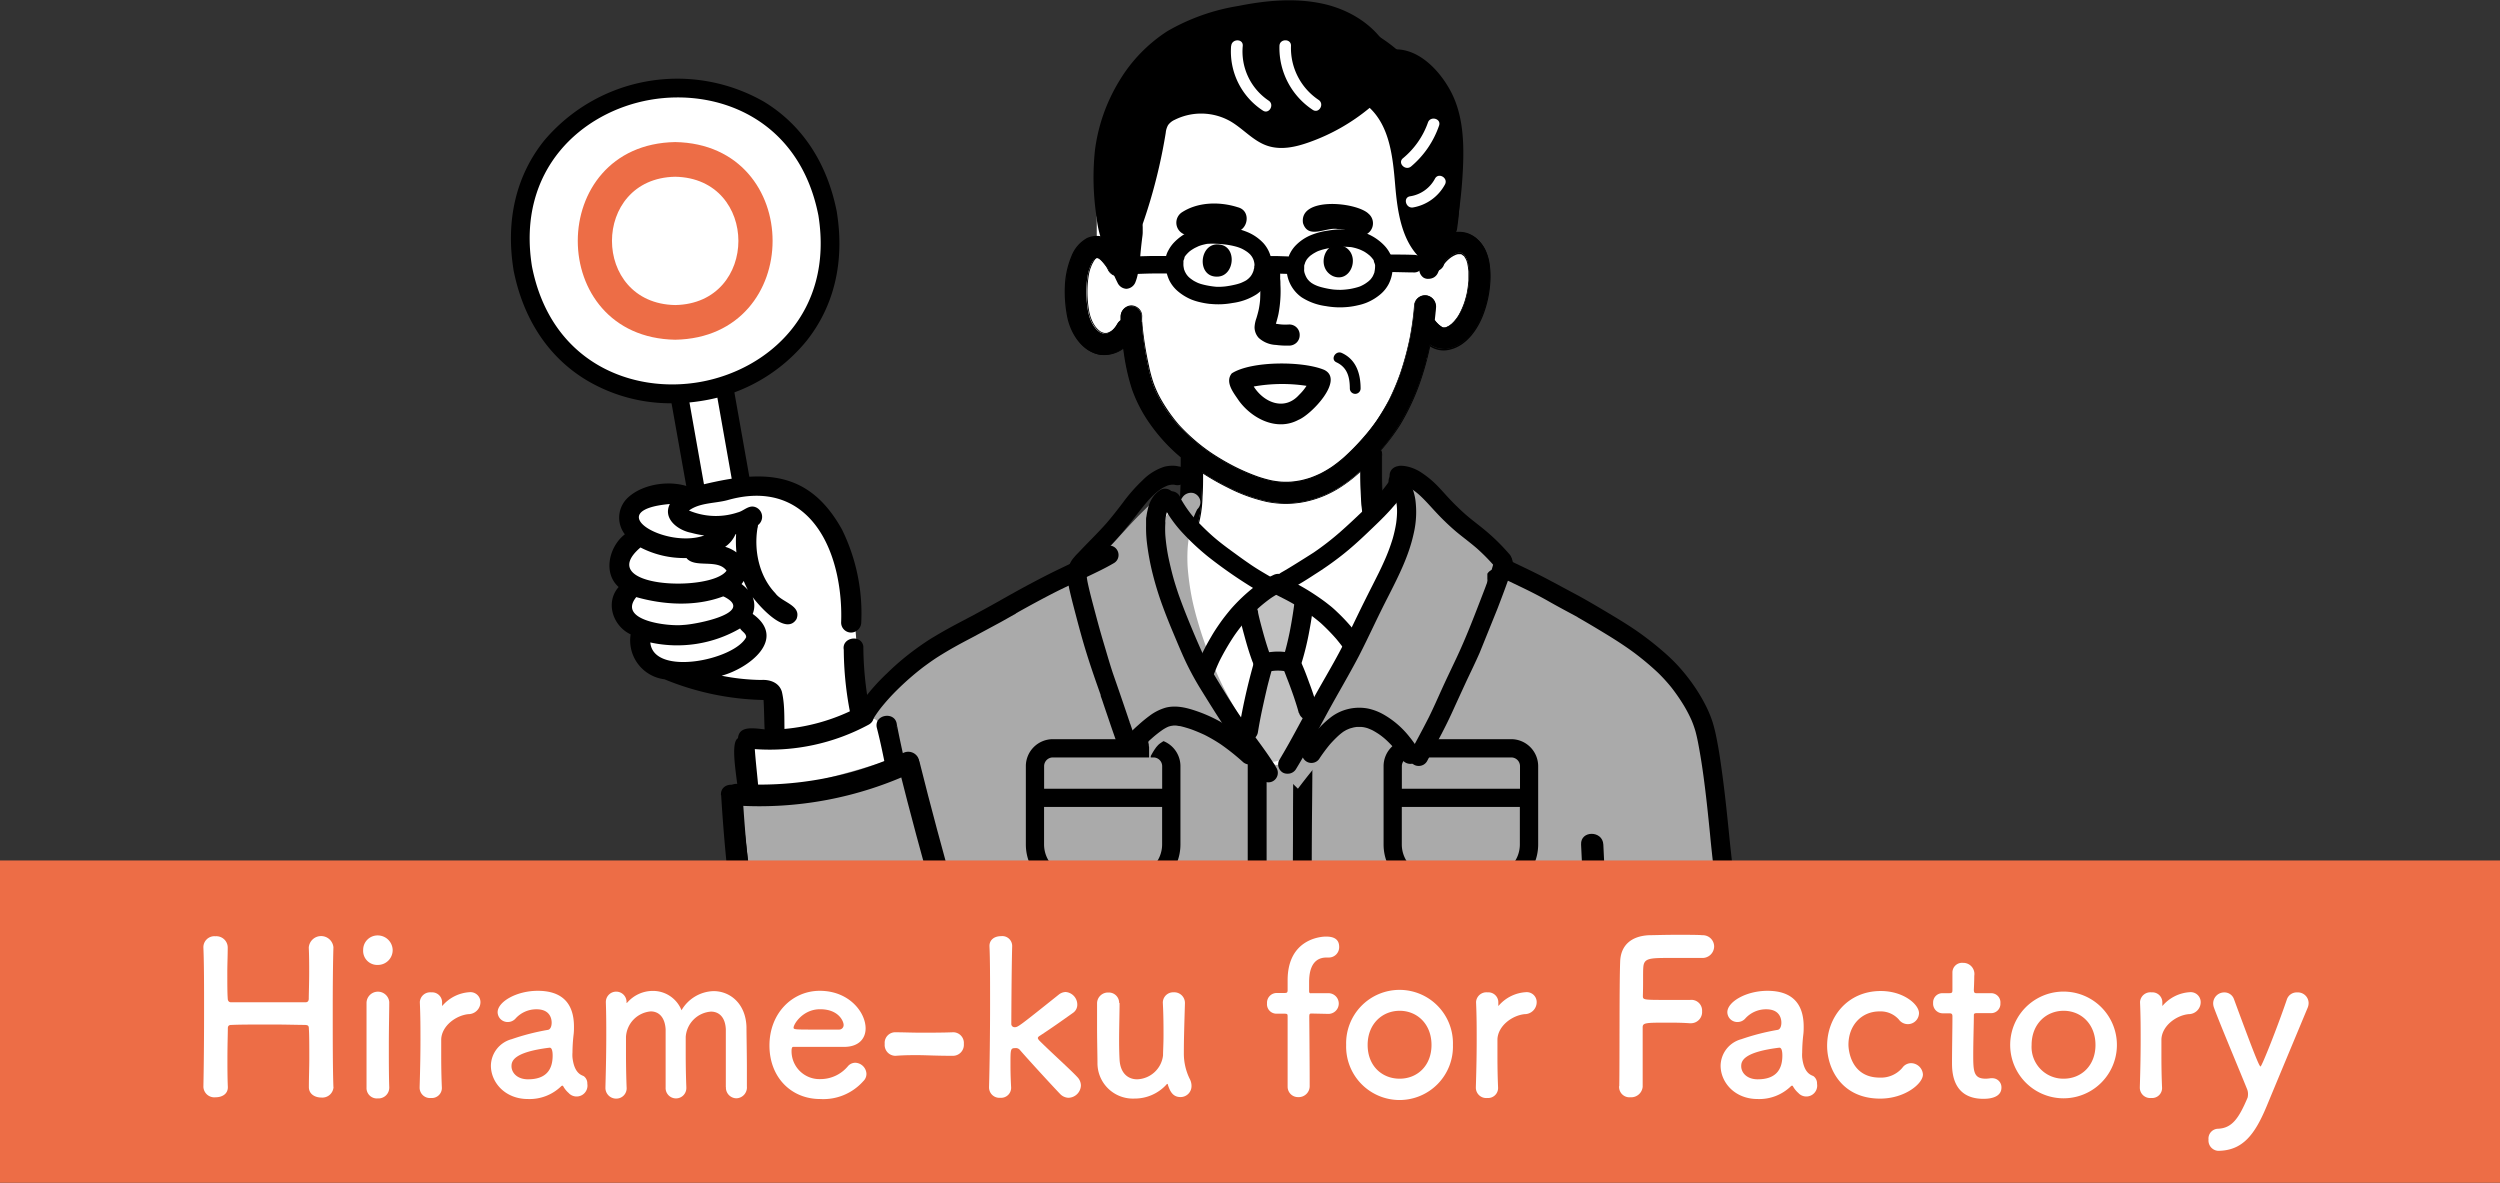 <svg xmlns="http://www.w3.org/2000/svg" width="483.04" height="228.52" viewBox="0 0 483.04 228.52"><rect x="0" y="0" width="483.04" height="228.52" fill="#333333" stroke="none"/><defs><style>.cls-1{fill:#fff;}.cls-2{fill:#ed6d46;}.cls-3{fill:#aaa;}.cls-4{fill:#c2c2c2;}</style></defs><g id="レイヤー_2" data-name="レイヤー 2"><g id="レイヤー_3" data-name="レイヤー 3"><rect class="cls-1" x="132.85" y="61.04" width="8.87" height="48.06" transform="translate(-12.74 25.28) rotate(-10.06)"/><path d="M137.11,111.21a1.7,1.7,0,0,1-1.68-1.41L127,62.48a1.72,1.72,0,0,1,1.38-2L137.16,59a1.7,1.7,0,0,1,2,1.39l8.39,47.32a1.7,1.7,0,0,1-1.38,2l-8.74,1.55ZM130.7,63.57l7.8,44,5.37-1-7.79-44Z"/><path class="cls-1" d="M159.92,41.32C152.39,2.71,94.78,12.93,101,51.77,108.52,90.38,166.13,80.16,159.92,41.32Z"/><path d="M129.78,77.92a31.72,31.72,0,0,1-16.48-4.48C105.93,69,101.06,61.58,99.21,52.12a.13.13,0,0,0,0-.06c-1.52-9.53.52-18.13,5.91-24.87a33.67,33.67,0,0,1,42.5-7.53C155,24.14,159.85,31.51,161.7,41c0,0,0,0,0,.06,1.52,9.52-.52,18.12-5.91,24.86a32.56,32.56,0,0,1-19.88,11.48A35.64,35.64,0,0,1,129.78,77.92Zm-27-26.47c3.65,18.67,19.41,24.68,32.51,22.35s25.83-13.37,22.84-32.16C154.48,23,138.72,17,125.62,19.29S99.79,32.66,102.78,51.45Z"/><path class="cls-1" d="M167,141.59c0-1.74-.71-3.38-1-5.09-.24-1.52-.3-3.08-.39-4.62-.12-1.79-.07-3.61-.07-5.41a54.88,54.88,0,0,0-.43-6.4c-.13-1-.38-2-.55-3s-.29-2.16-.44-3.23a25.64,25.64,0,0,0-1.71-5.44c-.38-1.19-.73-2.4-1.09-3.59a21.34,21.34,0,0,0-.77-2.34,12.42,12.42,0,0,0-1.48-2.7,12.27,12.27,0,0,0-2.24-2.08A21.54,21.54,0,0,0,155,96.6c-.59-.36-1.18-.75-1.8-1.06-.46-.24-.92-.51-1.41-.71a10.22,10.22,0,0,0-3.86-.69c-1.78.12-3.57.25-5.36.28a20,20,0,0,0-2.68-.13c-1.36.13-2.69.51-4,.76s-2.63.4-3.93.65a10.29,10.29,0,0,1-2.35.16c-.45,0-.89-.17-1.34-.23a12,12,0,0,0-2.39-.08c-2.83.31-4.4.84-4.49,4a6,6,0,0,0,.42,2.47c.1.22.21.45.33.67a1.65,1.65,0,0,1,.24.6,1.2,1.2,0,0,1-.41.88q-.27.33-.51.69a8,8,0,0,0-1.53,3.5,7.34,7.34,0,0,0,.58,3.55,4.24,4.24,0,0,0,.64,1,2.48,2.48,0,0,0,.48.49v.1h0c.19.24-.36.82-.47,1.06a5.13,5.13,0,0,0-.82,2.08,3.89,3.89,0,0,0,1.27,3,9.53,9.53,0,0,0,1.08,1.12c.38.29.79.55,1.18.81.58.37.85.43.62,1.17a4.83,4.83,0,0,0,0,3.45,5.65,5.65,0,0,0,1.82,2,14.13,14.13,0,0,0,3,1.91,31.1,31.1,0,0,0,6.65,1.71c1.28.25,2.53.66,3.8,1a33.66,33.66,0,0,0,3.41.67c1.31.11,2.62,0,3.93.05l.87,0a2,2,0,0,1,.64.08c.66.36.71,1.55.78,2.22a34.9,34.9,0,0,1-.06,5.41,24.39,24.39,0,0,1-.89,3.32l0,0c-.46,0-1-.08-1.42-.12a2.83,2.83,0,0,0-.9.89c7.13,1.88,15.59,1.79,20.91-3.77Z"/><path d="M173,141.4h0a2,2,0,0,1-.38.63h0l-.17.17h0l-.2.14h0l0,0a2,2,0,0,0,.81-1Z"/><path d="M164.52,122.22a2,2,0,0,0,1.89-2,36.68,36.68,0,0,0-3.7-17.86c-7-12.7-17.05-11.28-29.24-8.16-3.65-1.49-9.06-.84-12.06,1.87a5.28,5.28,0,0,0-.68,7.17c-3,2.31-4.29,7.43-1.2,10.18-2.63,3-1.1,7.55,2.32,9.15a7.56,7.56,0,0,0,6.54,8.68,52.92,52.92,0,0,0,19.14,4c.15,2.46.11,4.93.31,7.39a2,2,0,0,0,1.84,2.41,2,2,0,0,0,2-1.85c-.27-3.16.12-6.46-.61-9.55-.53-1.78-2.33-2.38-4-2.27a41.63,41.63,0,0,1-7.64-.82c5.29-1.44,12.72-7.11,6-11.94a4.32,4.32,0,0,0,0-3.24c1.38,1.84,6.45,7.55,8.47,4.23,1.05-2.67-2.88-3.22-4.1-5-3.1-3.25-4.15-8.18-3.45-12.53h0a2.17,2.17,0,0,0,.1-.62A2,2,0,0,0,146,98c-1.3-.52-2.25.71-3.43,1a13.33,13.33,0,0,1-9.45-.36c2.1-1.54,5-1.35,7.43-2,11.62-3.33,18.81,3.48,21.19,14.49a37.62,37.62,0,0,1,.78,9.17A1.93,1.93,0,0,0,164.52,122.22ZM140,115.34c5.95,3.1-5.64,5.33-8,5.41-2.89.32-12.78-.83-9.06-5.38,5.39,1.53,11.5,1.86,16.8-.14Zm2.29-8.61a7,7,0,0,0-2.18-1.08,5.62,5.62,0,0,0,2-2.43l.12,0A22,22,0,0,0,142.29,106.73Zm-9.66,1.09c1.64,2.05,6.06.06,7.75,2.45-3,4.2-25.82,3.34-16.63-4.49A18.37,18.37,0,0,0,132.63,107.82Zm11.54,15.31c-2.29,4.41-17.94,7.63-18.52,1A24.21,24.21,0,0,0,143,121.42C143.3,122,144.21,122.37,144.17,123.13Zm-.16-9.67c-.23-.21-.48-.42-.73-.61a5,5,0,0,0,.42-.6,16.85,16.85,0,0,0,.8,1.73C144.34,113.8,144.18,113.62,144,113.46Zm-10.48-10.52a19.86,19.86,0,0,0,2.55.52c-7.49,2.67-20.24-4.87-6.65-6.08C128,100.22,131,102.46,133.53,102.94Z"/><path d="M168.59,139.68a65.87,65.87,0,0,1-1.78-14.82c-.42-2.39-4.22-1.71-3.78.69l0-.17A64.81,64.81,0,0,0,165,141C165.72,143.33,169.45,142,168.59,139.68Z"/><path class="cls-2" d="M130.46,27.45c-25.1.45-25.1,37.75,0,38.19C155.55,65.19,155.55,27.9,130.46,27.45Zm0,31.49c-16.29-.29-16.29-24.5,0-24.79C146.74,34.45,146.74,58.65,130.46,58.94Z"/><path class="cls-1" d="M249,120.27h-.41l-.08,0h-.15l-.07,0h-.07l-.06,0h-.06l-.07,0h-.06l0,0h-.06l-.05,0-.06,0,0,0-.05,0h0l-.05,0-.06,0-.05,0,0,0-.06,0-.05,0-.06,0,0,0-.06,0-.05,0-.06,0,0,0,0,0-.05,0-.05,0,0,0,0,0-.05,0,0,0,0,0,0,0,0,0,0,0,0,0,0,0-.05,0,0,0-.05,0-.05,0,0,0-.06,0-.05,0,0,0-.06,0-.06,0-.05,0-.06,0-.06,0-.06,0-.06,0-.05,0-.06,0,0,0-.05,0-.05,0,0,0,0,0,0,0-.05,0-.06,0,0,0-.05,0,0,0-.06,0-.05,0-.06,0-.06,0-.06,0,0,0-.06,0-.06,0-.06,0-.05,0-.06,0,0,0-.05,0,0,0-.05,0-.05,0,0,0-.06,0-.05,0,0,0-.05,0-.06,0,0,0-.06,0-.06,0-.06,0-.06,0-.07,0-.06,0-.07,0-.07,0-.07,0-.08,0-.07,0-.09,0-.08,0-.07,0-.08,0-.08,0-.08,0-.08,0-.08,0-.09,0-.08,0-.08,0-.09,0-.09,0-.09,0-.1,0-.09,0-.1,0-.1,0-.1,0-.11,0-.1,0-.11,0-.1,0-.11,0-.11,0-.11,0-.11,0-.11,0-.11,0-.12,0-.11,0-.12-.05-.12,0-.11,0-.12,0-.11-.06-.12,0-.1,0-.11-.06-.1,0-.09-.05-.1-.06-.09-.05-.09,0-.1-.06-.09,0-.09-.06-.1,0-.1-.06-.1-.06-.11-.06-.11-.05-.11-.06-.11-.06-.12-.05-.12-.06-.12-.06-.12,0-.12-.06-.12-.06-.12-.06-.13-.07-.13-.06-.13-.07-.13-.07-.14-.08-.14-.07-.14-.08-.14-.08-.14-.08-.14-.09-.15-.08L235,114l-.15-.08-.15-.08-.15-.08-.15-.08-.16-.08-.15-.07-.14-.08-.15-.07-.14-.07-.14-.07-.14-.07-.14-.07-.13-.07-.14-.07-.13-.07-.13-.07-.13-.08-.13-.07-.13-.08-.12-.07-.13-.08-.12-.08-.13-.09-.12-.08-.11-.08-.11-.08-.11-.08-.11-.08-.1-.08-.1-.07-.09-.08-.09-.07-.09-.08-.09-.07-.09-.07-.09-.07-.08-.07-.08-.07-.08-.07-.08-.06-.07-.07-.08-.07-.07-.07-.07-.06-.07-.07-.06-.07-.06-.07-.07-.07-.06-.07-.06-.08-.06-.07-.06-.08-.06-.08-.06-.08-.06-.08-.06-.08-.06-.08-.06-.09-.07-.08-.07-.09-.06-.08-.08-.1-.07-.09-.08-.09-.07-.09-.08-.09-.08-.08-.07-.08-.07-.08-.07-.08-.07-.07-.07-.07-.06-.07-.06-.06-.06-.07-.06-.07-.07-.07-.06-.06-.06-.07-.07-.08-.06-.07-.06-.07-.07-.08-.07-.07-.06-.08-.07-.07-.07-.08-.07-.08-.07-.09-.07-.08-.07-.08-.07-.08-.07-.08-.07-.09-.07-.08-.07-.09-.08-.09-.07-.09-.07-.09-.08-.09-.07-.1-.08-.1L226,106l-.08-.09-.08-.11-.07-.1-.08-.1-.07-.1-.07-.1-.08-.1-.06-.1-.07-.09.06,0,.06-.05.06,0,.06,0,.06,0,.05,0,.06,0,0,0,.05,0,.06,0,0,0,.06,0,.05,0,.05,0,0,0,.05,0,0,0,.05,0,.05,0,0,0,.05,0,0,0,.05,0,0,0,0,0,0,0,.05,0,0,0,0,0,.05,0,0,0,.05,0,.08,0,.05,0,.08-.06.08,0,.09,0,.08-.06.08,0,.08-.06.08,0,.08-.06.08-.06.07-.06.08,0,0,0,.07,0,.08-.07.07-.06.08-.06.07-.07.07-.06.07-.07.07-.06.07-.07.07-.07,0,0,0,0,0,0,0,0,0-.05,0,0,0,0,0,0,0,0,.06-.07a.5.5,0,0,0,.06-.08l.05-.07.05-.07,0-.07,0-.07,0-.07,0-.07,0-.08,0-.09,0-.1,0,0v-.21l0-.06V100l0-.08v-.43l0-.09V88.26l-.23-.1,0-.1,0,0,0-.05,0-.06-.06-.06-.06-.06-.07-.06,0,0,0,0,0,0,0,0-.06,0-.05-.05-.07-.06-.07-.06-.08-.07-.08-.07-.08-.08-.09-.08L229,87l-.09-.08-.1-.09-.09-.09-.1-.09-.1-.09-.09-.09-.09-.08-.09-.09-.09-.08-.08-.08L228,86l-.08-.07-.08-.08-.08-.08-.08-.08-.08-.08-.09-.08-.09-.08-.08-.09-.09-.09-.09-.1-.09-.09-.09-.09-.09-.1-.09-.1-.1-.1-.08-.1-.09-.09-.09-.1-.09-.1-.1-.11-.09-.1L226,84l-.09-.11-.1-.11-.1-.11-.1-.11-.09-.11-.1-.12-.1-.11-.1-.13-.1-.12-.1-.12-.1-.12-.09-.12-.09-.12-.09-.12-.09-.12-.1-.13L224.4,82l-.09-.11-.09-.12-.09-.12-.08-.12-.09-.12-.09-.12-.08-.12-.09-.12-.09-.12-.09-.13-.09-.13-.1-.14-.09-.14-.1-.14-.09-.14L223,80l-.09-.15-.09-.14-.08-.14-.09-.15-.08-.14-.08-.13-.07-.14-.08-.14-.07-.13-.07-.13-.07-.13-.07-.14-.07-.14-.07-.14-.08-.14-.07-.15-.07-.15-.08-.16-.08-.17-.07-.16-.08-.17-.07-.17-.08-.16-.07-.17-.07-.17L221,76.1l-.06-.16-.06-.16-.06-.16-.05-.15,0-.16-.05-.16,0-.16-.05-.16,0-.17,0-.17,0-.18,0-.18,0-.18,0-.18,0-.18,0-.18,0-.18,0-.17,0-.17,0-.16,0-.16,0-.16,0-.16,0-.15,0-.15,0-.16,0-.17,0-.17,0-.18,0-.17,0-.18,0-.17,0-.16,0-.17,0-.16,0-.16v-.16l0-.15,0-.15v-.15l0-.14v-.14l0-.14v-.14l0-.15v-.15l0-.15,0-.15,0-.16,0-.17,0-.17,0-.17,0-.18,0-.18,0-.18,0-.18,0-.18,0-.19,0-.19,0-.18,0-.18,0-.17,0-.16,0-.16,0-.16,0-.15,0-.14V65l0-.13v-.26l0-.12V62.29l0-.06,0,0-.1,0-.06,0,0,0-.06,0-.05,0-.07.06-.06.06-.07.07,0,0,0,0,0,0,0,0,0,.05-.05.06,0,.06-.05.06-.05.06,0,.07-.05.06,0,.06,0,.06,0,.06-.05.06,0,.06-.05.06,0,.06-.05.06,0,0-.05.06-.05,0,0,.05,0,0,0,0-.05.05,0,0L217,64l-.05,0,0,0-.05,0-.06,0-.06,0-.06,0-.06,0-.06,0-.06,0-.06,0-.07,0-.06,0-.06,0-.06,0-.06,0-.06,0-.06,0-.06,0-.06,0-.06,0,0,0-.06,0-.06,0-.05,0-.06,0-.06,0-.06,0-.06,0-.06,0-.06,0-.06,0-.06,0H215L215,65l-.07,0h-.06l-.07,0h-.07l-.07,0h-.07l-.08,0h-1.76l-.09,0-.09,0-.09,0-.09,0-.1,0-.09,0-.09,0-.1,0-.1,0-.09,0-.1,0-.09,0-.11,0-.09,0-.1-.06-.1,0-.1-.06-.1-.06-.1-.07-.09-.07-.1-.07-.09-.07-.08-.07-.09-.07-.09-.08-.08-.08-.08-.07-.08-.08-.08-.09-.08-.08-.09-.1-.08-.09-.08-.1-.08-.1-.09-.12-.08-.11-.09-.13-.08-.12-.08-.12-.08-.14-.08-.13-.08-.13-.07-.13-.07-.13-.07-.12-.06-.13-.07-.12-.05-.11-.06-.11,0-.11-.05-.1,0-.11-.05-.1-.05-.11,0-.11-.05-.11,0-.12,0-.13-.05-.14L208,60.1l0-.15,0-.16-.05-.15,0-.16,0-.16,0-.16,0-.16,0-.15,0-.15,0-.14,0-.15,0-.14,0-.14V55.72l0-.15v-.16l0-.15v-.14l0-.15,0-.14,0-.15,0-.15,0-.15,0-.14,0-.15,0-.15,0-.14,0-.14,0-.14,0-.13,0-.13,0-.13,0-.12,0-.12,0-.11,0-.12,0-.11,0-.11,0-.1,0-.11,0-.1,0-.11,0-.1,0-.11,0-.11.05-.11,0-.11,0-.11,0-.11,0-.11,0-.11,0-.11,0-.1,0-.11.05-.1,0-.11.05-.11.06-.1.05-.11.06-.1.06-.11.06-.1.06-.11.06-.1.06-.1.07-.1.06-.11.07-.1.07-.1.07-.1.07-.1.07-.09.07-.1.07-.09.07-.09.07-.09.07-.08.07-.08.07-.08.06-.07.07-.07.06-.07.06-.07.06-.06.05-.06.06,0,0-.05.05,0,0-.05.06,0,.05,0,0,0,.05,0,.06,0,.05,0,.06,0,.06,0,.05,0,.06,0,.06,0,0,0,.05,0,.05,0,0,0,.05,0,.09,0,.09,0,.09,0,.08,0,.08,0,.07,0h.08l.07,0,.54-.27,0,0,0-.12v-.06l0-.07,0-.08a.42.42,0,0,0,0-.1v-.3l0-.07v-.16l0-.09v-.1l0-.1,0-.11,0-.11,0-.12,0-.13,0-.13,0-.13,0-.13,0-.14,0-.13,0-.13,0-.14,0-.14,0-.13,0-.13,0-.13,0-.13,0-.14,0-.13,0-.13,0-.13,0-.14,0-.15,0-.15,0-.16,0-.17,0-.18,0-.2,0-.19,0-.2,0-.21.05-.21.05-.21.06-.2,0-.2,0-.2.05-.18.05-.19,0-.18,0-.17.05-.17,0-.16,0-.16,0-.17.05-.17,0-.17.05-.18.06-.18.06-.19.06-.19.07-.21.07-.2.07-.21.07-.21.08-.21.07-.21.08-.21.07-.2.08-.2.07-.18.08-.19.07-.18.07-.18.08-.19.08-.18.08-.18.08-.19.1-.2.09-.2.1-.2.11-.21.12-.21.12-.21.12-.22.13-.22.13-.21.13-.21.12-.2.12-.19.11-.18.11-.18.1-.17.1-.16.09-.16.1-.15.09-.16.09-.15.1-.16.09-.16.1-.16.1-.17.1-.18.11-.18.11-.19.12-.19.11-.18.12-.19.12-.19.13-.19.11-.18.12-.18.11-.16.1-.17.1-.16.11-.16.09-.15.1-.16.1-.15.1-.16.11-.16.1-.16.12-.17.11-.17.12-.18.13-.18.13-.19.14-.19L222,25l.14-.18.14-.19.15-.18.13-.17.14-.17.14-.16.12-.16.13-.15.14-.15.13-.15.13-.14.14-.15.13-.14.14-.14.15-.15.15-.14.17-.16.16-.15.18-.16.18-.16.18-.16.18-.16.19-.16.18-.16.18-.16.17-.15.17-.14.16-.15.16-.13.15-.13.15-.13.15-.13.15-.12.16-.13.15-.13.15-.13.16-.13.16-.14.16-.14.17-.13.16-.15.17-.14.17-.14.17-.15.17-.15.17-.15.17-.14.17-.14.16-.14.17-.15.17-.14.18-.15.18-.14.18-.15.18-.15.2-.15.21-.16.21-.15.22-.16.21-.15.22-.15.22-.15.22-.15.22-.14.22-.14.21-.13.2-.12.2-.12.2-.11.19-.11.18-.11.18-.1.18-.09.18-.1.18-.09.17-.09.19-.09.18-.1.19-.08.19-.1.19-.09.19-.09.19-.08.18-.08.18-.08.17-.07.16-.07.15-.07.15-.07.15-.06.13-.05.13-.06.13-.05.12-.05.13,0,.12-.05.11,0,.12-.05.13,0,.13-.05.12-.05.14,0,.13-.05.13-.06.14,0,.14-.05.14,0,.14-.06.14-.05.13,0,.13-.05.14,0,.13-.05.12,0,.13,0,.12,0,.12,0,.11,0,.12,0,.11,0,.12,0,.11,0,.12,0,.12,0,.12,0,.11,0,.11,0,.11,0,.11,0,.1,0,.1,0,.09,0,.09,0,.09,0,.09,0,.08,0,.09,0,.08,0,.08,0,.09,0,.09,0,.09,0,.1,0,.1,0,.11,0,.1,0,.12,0,.11,0,.11,0,.12,0,.11,0,.12,0,.12,0,.12,0,.12,0,.12,0,.13,0,.13,0,.13,0,.14,0,.14,0,.15,0,.14,0,.14,0,.14,0,.14,0,.14,0,.15,0,.14,0,.14,0,.15,0,.14,0,.15,0,.14,0,.15,0,.15,0,.16,0,.16,0,.16,0,.16,0,.17,0,.17,0,.18,0,.18,0,.19,0,.18,0,.19,0,.2,0,.19,0,.21,0,.19,0,.21,0,.2,0,.21,0h.2l.21,0h.21l.22,0h3.31l.2,0,.19,0,.2,0,.19,0,.19,0,.19,0,.18,0,.18,0,.18,0,.17,0,.19,0,.18,0,.18,0,.18,0,.19,0,.19,0,.19,0,.2,0,.19,0,.2,0,.2.05.21,0,.21.05.21.06.22.06.21.05.22.06.22.06.22.06.23.07.23.06.22.06.23.07.22.06.22.07.23.06.22.07.21.06.21.07.22.07.21.07.21.07.21.07.2.08.2.07.21.08.19.08.2.08.2.09.19.08.19.08.19.09.19.09.2.1.2.09.2.1.2.1.21.11.21.11.21.11.2.12.21.12.2.12.2.13.2.13.19.13.19.13.18.13.19.13.19.14.18.14.19.13.19.14.18.14.19.15.19.14.19.15.19.15.18.15.18.14.18.15.17.15.16.14.16.14.15.14.14.13.15.14.14.14.14.14.13.14.13.14.12.14.13.13.12.15.12.14.11.13.12.14.11.15.12.14.1.14.11.15.11.14.1.15.1.15.1.15.1.15.09.15.09.15.09.15.09.16.09.16.08.16.09.17.09.17.08.17.08.17.08.18.07.18.08.19.08.19.07.21L276,22l.07.21.08.22.07.22.07.22.07.22.07.22.06.22.07.21.06.22.06.21.07.21.06.21.06.21.06.22.05.22.06.21.06.23.06.23.05.24.06.25,0,.24.05.25.05.25.05.25,0,.25,0,.26,0,.25,0,.25,0,.25,0,.25,0,.25,0,.26,0,.25,0,.24,0,.25,0,.24,0,.25,0,.25,0,.26,0,.25,0,.25v.25l0,.25v.74l0,.23V46.69l0,.07v.93l0,.06v.4l0,.1v.19h.07l.08-.07.05,0,.06,0,.07,0,.08,0,.09,0,0,0,.05,0,.06,0,.06,0,.06,0,.06,0,.07,0,.06,0,.08,0,.07,0,.07,0,.08,0,.08,0,.07,0,.08,0,.08,0,.08,0,.08,0,.09,0,.08,0,.08,0,.08,0,.09,0,.08,0,.09,0,.08,0,.09,0,.08,0,.09,0,.09,0,.08,0,.09,0,.09,0,.08,0,.09,0,.08,0,.09,0,.09,0,.08,0,.08,0h.09l.08,0h1.27l.07,0h.15l.08,0h.07l.08,0,.07,0,.07,0,.07,0,.07,0,.07,0,.07,0,.07,0,.07,0,.07,0,.07,0,.06,0,.07,0,.07,0,.06,0,.06,0,.07,0,.06,0,.06,0,.07,0,.06,0,.06,0,.07.05.06,0,.06.06.06,0,.06.06.06,0,.05.06.06.07.06.06,0,.06.06.07.05.07.05.07.05.07.05.07.06.08,0,.08.05.08.05.08,0,.09.05.08,0,.09,0,.09,0,.1,0,.09,0,.1,0,.1,0,.1,0,.11,0,.1,0,.11,0,.11,0,.12,0,.11,0,.12,0,.12,0,.12,0,.12,0,.12,0,.12,0,.13v.13l0,.13v.13l0,.14v2.77l0,.15v.16l0,.15,0,.16,0,.15,0,.16,0,.16,0,.16,0,.15,0,.16,0,.16,0,.16,0,.16,0,.15,0,.16-.05.16,0,.16,0,.15,0,.16,0,.15-.05.16-.05.15-.05.16-.05.15,0,.15-.06.15-.06.15-.06.15-.06.15-.07.15-.06.15-.07.15-.07.14-.07.14-.07.15-.07.14-.07.13-.08.14-.08.14-.07.13-.08.13-.08.13-.08.13-.08.13-.08.12-.08.12-.09.12-.08.12-.08.12-.09.11-.09.11-.08.11-.09.11-.09.11-.09.1-.09.1-.09.1-.09.09-.09.09-.09.09-.09.09-.1.09-.09.08-.09.08-.09.08-.1.08-.09.07-.1.07-.09.07-.1.07-.09.07-.1.06-.09.06-.1.06-.09.06-.1.06-.09.05-.1,0-.1,0-.09,0-.1,0-.09,0-.1,0-.1,0-.09,0-.1,0-.09,0-.1,0-.1,0-.09,0-.1,0-.1,0-.09,0-.1,0H278l-.09,0-.08,0-.09,0-.08,0-.08,0-.09,0-.08,0-.08,0-.08,0-.08,0-.07,0-.08,0-.07,0-.08,0-.07,0-.07,0-.07,0-.07,0-.07,0-.06,0-.07-.05-.06,0-.06,0-.06-.06-.06,0-.06-.06-.05-.06-.06-.05-.05-.06-.05-.06-.05-.06-.05-.06,0-.06-.05-.07,0-.06,0-.06,0-.06,0-.06,0-.06,0-.06,0-.07,0-.05,0-.06,0-.06,0-.06,0-.06,0-.05,0,0h0l-.05,0,0,0v1.58l0,.11v.1l0,.12v.11l0,.11,0,.12,0,.12,0,.12,0,.13,0,.12,0,.13,0,.13,0,.12,0,.14,0,.13,0,.13,0,.14,0,.13,0,.14,0,.13,0,.14,0,.14,0,.14,0,.14,0,.14,0,.14,0,.14,0,.14,0,.14,0,.14-.05.14,0,.15,0,.14,0,.14,0,.15,0,.14L274,69l-.05.14,0,.15-.05.15-.05.15-.05.15-.06.15,0,.15-.06.15-.05.15-.06.15-.06.16-.05.15-.06.16-.06.15-.06.16-.06.16-.07.15-.06.16-.06.16-.07.16-.06.16-.07.16-.06.16-.07.16-.07.16-.07.17-.07.16-.06.17-.08.16-.07.17-.07.17L272,74l-.07.17-.07.17-.07.17-.08.17-.07.17-.07.17-.08.16-.07.17-.07.17-.08.17-.07.17-.07.16-.08.17-.07.17-.07.16-.08.17-.07.16-.07.17-.07.16-.07.16-.07.16-.07.15-.07.16-.07.16-.07.15-.07.15-.08.15-.07.15-.07.15-.07.15-.07.14-.07.15-.07.14-.07.14-.08.15-.07.14-.07.14-.08.14-.07.13-.08.14-.07.14-.08.13-.07.14-.08.13-.08.13-.07.13-.08.13-.08.13-.07.13-.08.13-.08.12-.07.13-.08.12-.08.13-.08.12-.07.12-.08.13-.08.12-.08.12-.08.12-.08.11-.07.12-.08.12-.08.11-.08.12-.07.11-.08.11-.08.11-.07.11-.08.11-.08.11-.07.11-.08.1-.07.11-.07.1-.08.1-.07.1-.07.1-.07.1-.07.09-.06.09-.07.09-.06.09-.06.09-.06.08-.05.08-.06.08,0,.08-.05.07-.05.08-.05.07-.05.07,0,.07,0,.06,0,.07,0,.06,0,.07,0,.06,0,.06,0,.06,0,.07,0,0,0,.07,0,.06,0,.06,0,.06,0,.06,0,.06V87l0,.07v4.28l0,.13v.76l0,.13v.53l0,.13v.4l0,.13v.13l0,.14v.26l0,.13v.13l0,.13v.13l0,.13v.13l0,.13v.13l0,.12v.13l0,.13v.12l0,.13v.12l0,.13v.12l0,.13v.12l0,.12,0,.12v.13l0,.12,0,.12,0,.12v.12l0,.12,0,.12v.12l0,.12,0,.11V98l0,.11,0,.11,0,.12,0,.11,0,.11,0,.11,0,.11,0,.11,0,.11,0,.1,0,.11,0,.11,0,.1,0,.11,0,.1,0,.1,0,.11,0,.1,0,.1,0,.1,0,.09,0,.1,0,.1,0,.09,0,.1,0,.09,0,.09,0,.09,0,.09,0,.09,0,.09,0,.09,0,.08,0,.09,0,.09,0,.08,0,.09,0,.08,0,.08,0,.08,0,.08,0,.08,0,.08,0,.07,0,.08,0,.07.05.08,0,.07,0,.07.05.07,0,.06,0,.07,0,.06.05.06,0,.07.05.06.05.06.05,0,0,.06,0,0,.05.06.05,0,.05.05.05,0,0,0,.05,0,0,0,.05,0,0,0,.05,0,.05,0,.05,0,.05,0,0,0,.05,0,.05,0,.05,0,.05,0,0,0,.05,0,.05,0,0,0,0,0,.05,0,.05,0,.05,0,.05,0,0,0h.05l.09,0,.09,0,.09,0h.35l.09,0H270s0,0,0,0l.08,0,.09,0,.08,0,.08,0,.07,0,.08,0,.08,0,.07,0,.08-.05.07-.06.07-.06.08-.06.06-.06.07,0,.07,0,.07-.05.07,0,.06,0,.06,0,.07,0h.2l.07,0,.07,0,.08,0,.08,0,.08,0,.09.06,0,0,.05,0,.05,0,.05,0,.05,0,0,0,.05,0,.05,0,.05,0,.06,0,.05,0,.06.05.06.06.05.05.06.06.06.06.06.06.06.06.06.07.07.06,0,0-.22.17-.26.19-.26.21-.27.21-.28.21-.29.22-.27.21-.28.21-.28.2-.27.2-.27.2-.25.18-.24.18-.22.17-.23.17-.22.17-.22.17-.2.17-.21.17-.21.18-.21.18-.21.19-.21.19-.22.2-.21.19-.21.2-.22.2-.22.21-.22.19-.2.19-.21.18-.2.18-.2.17-.2.16-.19.16-.19.15-.2.16-.21.16-.22.16-.22.16-.23.17-.24.17-.24.18-.26.18-.26.19-.26.18-.26.18-.25.18-.25.18-.26.17-.25.18-.26.17-.25.17-.24.16-.23.16-.24.16-.23.16-.23.16-.22.16-.22.15-.21.16-.22.16-.2.15-.21.15-.2.15-.19.15-.19.14-.19.14-.18.13-.17.12-.17.12-.16.11-.16.11-.16.11-.16.1-.16.11-.16.11-.17.1-.18.12-.18.11-.2.11-.19.12-.21.11-.2.11-.21.11-.21.11-.21.1-.2.1-.2.08-.19.09-.19.08-.18.07-.18.08-.18.07-.18.07-.17.07-.17.06-.17.06-.17.06-.16.06-.16,0-.15,0-.15,0-.15,0-.14,0-.14,0-.14,0-.13,0-.14,0-.14,0-.14,0-.13,0-.14,0-.14,0-.13,0-.14,0H249Z"/><path class="cls-1" d="M276.2,20.55a11.56,11.56,0,0,1,3,5.49,37.19,37.19,0,0,1,.29,20.1,1.82,1.82,0,0,1-.33.75,2,2,0,0,1-1.07.51c-1.36.31-3,.56-4-.44a4,4,0,0,1-.8-1.51,42.33,42.33,0,0,1-2.83-11.69,17.7,17.7,0,0,1,2.93-11.47A4.33,4.33,0,0,1,275,20.84,3.24,3.24,0,0,1,276.2,20.55Z"/><path class="cls-1" d="M215.8,41.34c-2.41-12.8,4.5-26.47,15.64-33.23A26.11,26.11,0,0,1,247,4a37.32,37.32,0,0,1,8.11,1.89c5.75,1.84,12,4.4,15,10.36q-8.7,5.66-17.54,11.09a75.16,75.16,0,0,1-8.86,4.91C234.78,36.22,224.65,36.84,215.8,41.34Z"/><path d="M287.77,51.24a9.68,9.68,0,0,0-.75-2.85,6.55,6.55,0,0,0-1.61-2.24,5.4,5.4,0,0,0-2-1.15,5.58,5.58,0,0,0-4.09.4,9.64,9.64,0,0,0-2.87,2.12c-.72.79-1.56,1.8-1.41,2.95a2,2,0,0,0,1.22,1.59,2.09,2.09,0,0,0,1.81-.12,1.91,1.91,0,0,0,.9-1.1v0a5.37,5.37,0,0,1,.35-.45c.16-.17.33-.33.5-.49l.56-.44a6.05,6.05,0,0,1,.55-.32l.43-.19.33-.09.12,0h.08l.25,0,.15,0,.07,0,.18.11.32.24.06.06.08.11c.12.19.24.39.34.58s.09.2.13.31l.18.68c.08.45.15.91.19,1.37s0,1.2,0,1.8a22.91,22.91,0,0,1-.34,2.47c-.14.62-.31,1.25-.51,1.86a16.28,16.28,0,0,1-.73,1.73c-.18.34-.37.68-.58,1s-.41.56-.63.82-.34.36-.52.53l-.42.33-.33.19-.35.15-.25.07-.17,0h-.18l-.06,0-.39-.23-.42-.33c-.18-.17-.36-.35-.53-.54l-.33-.43c.1-.78.18-1.57.25-2.36a2.09,2.09,0,0,0-.41-1.51,2,2,0,0,0-3.61,1,55.52,55.52,0,0,1-.88,6.43,56.55,56.55,0,0,1-1.84,6.78,43.29,43.29,0,0,1-2.15,5.12A42.33,42.33,0,0,1,266,81.28a37,37,0,0,1-2.71,3.52,43.58,43.58,0,0,1-3.57,3.62,25.31,25.31,0,0,1-2.39,1.88,23.21,23.21,0,0,1-2.15,1.26,21.44,21.44,0,0,1-2,.85q-.9.3-1.83.51a17.24,17.24,0,0,1-2,.27,14.6,14.6,0,0,1-1.75,0,17.74,17.74,0,0,1-1.94-.26,23.42,23.42,0,0,1-2.64-.74,41.28,41.28,0,0,1-4.43-1.9A45.4,45.4,0,0,1,234,87.62a36.46,36.46,0,0,1-3.28-2.51h0a38.66,38.66,0,0,1-3.09-3,32.14,32.14,0,0,1-2.23-2.85,29.64,29.64,0,0,1-1.7-2.87,19.5,19.5,0,0,1-1-2.35,26.89,26.89,0,0,1-.88-3.31,69,69,0,0,1-1.23-8.48c0-.35,0-.71,0-1.07a2,2,0,1,0-4.06,0c0,.25,0,.5,0,.76a1.84,1.84,0,0,0-.64.66l-.27.45c-.12.16-.24.32-.38.48s-.2.22-.31.32l-.29.22-.32.19-.3.13-.31.08-.29,0h-.07l-.11,0-.3-.08-.32-.13-.19-.11-.32-.25c-.13-.13-.27-.26-.39-.39l-.38-.49c-.14-.23-.28-.46-.4-.7a9.1,9.1,0,0,1-.37-.85c-.13-.4-.23-.8-.32-1.2a24.52,24.52,0,0,1-.32-2.56q-.06-1.3,0-2.61a20.59,20.59,0,0,1,.29-2.23c.08-.35.18-.69.29-1s.23-.61.36-.9.26-.45.4-.67l.2-.27.06,0a1.84,1.84,0,0,1,.22-.17h0l.1,0H212l.12,0,.14.06.14.08.28.22c.17.16.34.33.5.51a8.81,8.81,0,0,1,.66.85,5.09,5.09,0,0,1,.3.5v0a2.11,2.11,0,0,0,1.08,1.08,2,2,0,0,0,2.66-2.66,10.59,10.59,0,0,0-1.4-2.15,7.52,7.52,0,0,0-2.62-2.17,4.51,4.51,0,0,0-3.77,0,6.58,6.58,0,0,0-3,3.48,16.27,16.27,0,0,0-1.17,5.81,24.28,24.28,0,0,0,.46,5.89c.66,3.22,2.85,6.72,6.38,7.22a5.32,5.32,0,0,0,.69,0A6.49,6.49,0,0,0,217,67.3l.1-.08c.07.42.13.85.2,1.27a39.66,39.66,0,0,0,1.54,6.72,27.19,27.19,0,0,0,3.46,6.63,33.77,33.77,0,0,0,5.94,6.47c0,2.79,0,5.59-.16,8.39a27.26,27.26,0,0,1-.38,2.84,18.67,18.67,0,0,1-.52,1.95c-.17.47-.37.94-.59,1.4a10.45,10.45,0,0,1-.57,1c-.17.24-.34.46-.53.68l-.23.25a2,2,0,0,0,1.45,3.45,1.94,1.94,0,0,0,1.42-.59,12.42,12.42,0,0,0,2.45-3.74,23.27,23.27,0,0,0,1.6-8c.08-1.55.1-3.1.11-4.64a47.41,47.41,0,0,0,5,2.84,31.52,31.52,0,0,0,7.45,2.71,19.17,19.17,0,0,0,3.78.39,17.81,17.81,0,0,0,3.49-.35,20.65,20.65,0,0,0,7-2.86A28.78,28.78,0,0,0,262.91,91c0,.41,0,.82,0,1.24,0,1.63.07,3.27.19,4.9a18.66,18.66,0,0,0,.58,3.64,9.77,9.77,0,0,0,.63,1.69,2,2,0,0,0,.26.51,8.93,8.93,0,0,0,2.29,2.73,1.94,1.94,0,0,0,1.21.42,2.08,2.08,0,0,0,1.63-.78,2,2,0,0,0-.37-2.85l-.16-.14c-.16-.15-.32-.3-.47-.46l-.36-.47c-.09-.14-.17-.29-.25-.43-.11-.29-.26-.56-.37-.85s-.21-.72-.29-1.09a25.35,25.35,0,0,1-.33-2.76c-.09-1.55-.11-3.11-.14-4.66,0-.77,0-1.54,0-2.31,0-.38,0-.77,0-1.16v0h0a2.07,2.07,0,0,0-.19-1.18,40,40,0,0,0,3.75-5.19,43,43,0,0,0,3.67-7.72,55.25,55.25,0,0,0,2.11-7.5,4.89,4.89,0,0,0,2.64.84,4.17,4.17,0,0,0,.61,0c3.39-.48,5.7-3.58,6.88-6.57a20.5,20.5,0,0,0,1.41-6.18A16,16,0,0,0,287.77,51.24Z"/><path d="M226.74,108.35a2.12,2.12,0,0,1-1.52-3.63l.19-.2,0,0c.18-.21.35-.44.51-.67a9.57,9.57,0,0,0,.57-1,12.93,12.93,0,0,0,.58-1.39,16.37,16.37,0,0,0,.52-1.93,26.18,26.18,0,0,0,.38-2.83c.16-2.52.16-5.09.16-7.57v-.77a33.62,33.62,0,0,1-5.93-6.45,27.43,27.43,0,0,1-3.47-6.65,40.65,40.65,0,0,1-1.55-6.74l-.15-1v-.11a6.27,6.27,0,0,1-4.36,1.16c-3.52-.5-5.79-4-6.47-7.3a25.27,25.27,0,0,1-.46-5.91A16.6,16.6,0,0,1,207,49.51,6.78,6.78,0,0,1,210,46a4.64,4.64,0,0,1,3.86,0,7.73,7.73,0,0,1,2.66,2.2,10.55,10.55,0,0,1,1.41,2.18,1.94,1.94,0,0,1,0,1.55,2.3,2.3,0,0,1-1.18,1.25,2.17,2.17,0,0,1-1.66,0A2.22,2.22,0,0,1,214,52l.08-.07L214,52c-.09-.16-.18-.32-.29-.49s-.43-.57-.66-.84-.32-.35-.49-.51l-.27-.21-.13-.07-.13,0-.1,0h0l-.07,0h0a1.56,1.56,0,0,0-.2.16l0,0,0,0c-.07.08-.13.17-.2.26s-.27.45-.38.66-.24.54-.37.89-.2.68-.28,1a20.68,20.68,0,0,0-.28,2.22,22.51,22.51,0,0,0,0,2.6,22.06,22.06,0,0,0,.31,2.54,11.85,11.85,0,0,0,.32,1.18c.11.28.23.57.36.84s.26.47.4.69a5.15,5.15,0,0,0,.37.48c.11.12.24.25.38.38l.31.24.19.11.3.12.28.08.11,0h.05l.27,0,.3-.08.29-.13.3-.17.28-.22.31-.31c.13-.16.25-.31.36-.47l.27-.44a2.08,2.08,0,0,1,.62-.67c0-.26,0-.49,0-.7A2.16,2.16,0,0,1,218.56,59a2.22,2.22,0,0,1,1.55.67,2,2,0,0,1,.58,1.47,9.39,9.39,0,0,0,0,1.06A65.78,65.78,0,0,0,222,70.66a26.61,26.61,0,0,0,.88,3.3,22.33,22.33,0,0,0,1,2.34,28.82,28.82,0,0,0,1.7,2.85A31.14,31.14,0,0,0,227.74,82a37,37,0,0,0,3.08,3h0a35,35,0,0,0,3.27,2.51,44.69,44.69,0,0,0,4.56,2.66,39,39,0,0,0,4.41,1.89,23.69,23.69,0,0,0,2.63.74,17.25,17.25,0,0,0,1.92.26,17,17,0,0,0,1.75,0,17.21,17.21,0,0,0,2-.28c.59-.13,1.2-.3,1.81-.5a21,21,0,0,0,2-.84,21.92,21.92,0,0,0,2.13-1.25,26.28,26.28,0,0,0,2.38-1.87,42.41,42.41,0,0,0,3.56-3.62A37.61,37.61,0,0,0,266,81.22a44.52,44.52,0,0,0,2.38-4,45.85,45.85,0,0,0,2.15-5.11,57.45,57.45,0,0,0,1.83-6.76,56.13,56.13,0,0,0,.87-6.42,2,2,0,0,1,.75-1.35,2.29,2.29,0,0,1,1.66-.48,2.17,2.17,0,0,1,1.39.81,2.2,2.2,0,0,1,.43,1.59c-.06.7-.13,1.44-.24,2.33l.07.08a2.37,2.37,0,0,0,.23.3,6.81,6.81,0,0,0,.53.54l.4.31a4.23,4.23,0,0,0,.38.23H279l.15,0,.25-.07.33-.14.31-.19.42-.32.51-.52c.21-.25.42-.52.62-.81s.38-.62.57-1a15.35,15.35,0,0,0,.72-1.72,18.66,18.66,0,0,0,.51-1.85,21.14,21.14,0,0,0,.33-2.45c0-.64,0-1.22,0-1.79a11.22,11.22,0,0,0-.19-1.35c0-.23-.11-.45-.17-.68l-.12-.28c-.11-.19-.22-.39-.34-.57l-.07-.1-.05,0-.31-.24-.17-.1-.06,0-.13,0-.24,0h-.17l-.32.09-.41.18a5.89,5.89,0,0,0-.54.32,5.79,5.79,0,0,0-.55.43c-.18.16-.34.32-.49.48s-.24.3-.35.44a2,2,0,0,1-.94,1.15,2.13,2.13,0,0,1-3.18-1.55,4,4,0,0,1,1.43-3,9.81,9.81,0,0,1,2.9-2.14,5.47,5.47,0,0,1,6.24.76,6.68,6.68,0,0,1,1.64,2.27,9.67,9.67,0,0,1,.75,2.88h0a15.82,15.82,0,0,1,.06,3.42,21,21,0,0,1-1.42,6.21c-.72,1.8-2.83,6.05-7,6.63a4.81,4.81,0,0,1-3.19-.73,56.8,56.8,0,0,1-2.08,7.37,44.39,44.39,0,0,1-3.68,7.74A40.63,40.63,0,0,1,266.87,87a2.14,2.14,0,0,1,.17,1.14h0v0q0,.45,0,.9v.25l0,1.68,0,1.15c0,1.35.05,2.76.14,4.14a22.72,22.72,0,0,0,.32,2.74c.09.38.18.74.29,1.08.05.13.11.27.17.4a3.43,3.43,0,0,1,.19.44l.09.14.16.28c.1.14.22.29.35.45s.28.29.46.46l.11.09.05,0a2.13,2.13,0,0,1-1.33,3.81,2,2,0,0,1-1.28-.44A9.2,9.2,0,0,1,264.5,103a2,2,0,0,1-.27-.53,10.32,10.32,0,0,1-.63-1.69,18.83,18.83,0,0,1-.58-3.66c-.12-1.61-.16-3.18-.19-4.91v-.53c0-.16,0-.32,0-.48a27.8,27.8,0,0,1-3.74,2.91,20.26,20.26,0,0,1-7,2.88,18.37,18.37,0,0,1-7.31,0,31.34,31.34,0,0,1-7.47-2.71,47.18,47.18,0,0,1-4.85-2.75c0,1.33,0,2.88-.11,4.45a23.05,23.05,0,0,1-1.6,8,12.41,12.41,0,0,1-2.48,3.77A2,2,0,0,1,226.74,108.35ZM217.21,67l.07.46c.05.33.09.66.15,1A40.78,40.78,0,0,0,219,75.18a27.4,27.4,0,0,0,3.45,6.6,33.62,33.62,0,0,0,5.93,6.45l0,0v.86c0,2.49,0,5.06-.16,7.58a24.14,24.14,0,0,1-.38,2.86,15.55,15.55,0,0,1-.52,2,13.16,13.16,0,0,1-.6,1.42q-.28.54-.57,1t-.54.69l0,0-.19.21a1.92,1.92,0,0,0,1.37,3.28,1.81,1.81,0,0,0,1.34-.56,12.24,12.24,0,0,0,2.43-3.71A22.69,22.69,0,0,0,232.1,96c.09-1.64.11-3.26.12-4.63v-.2l.16.11a46.27,46.27,0,0,0,5,2.84,31.14,31.14,0,0,0,7.42,2.7,18.34,18.34,0,0,0,7.23,0A20.32,20.32,0,0,0,259,94a28.28,28.28,0,0,0,3.88-3l.17-.15V91c0,.23,0,.47,0,.7v.53c0,1.74.07,3.3.19,4.9a18.06,18.06,0,0,0,.57,3.62,10.89,10.89,0,0,0,.62,1.68,2.17,2.17,0,0,0,.25.48,9.09,9.09,0,0,0,2.27,2.72,1.82,1.82,0,0,0,1.15.39,1.92,1.92,0,0,0,1.2-3.44l-.05,0-.12-.1c-.18-.17-.34-.32-.48-.47a6,6,0,0,1-.36-.48c-.06-.1-.12-.19-.17-.29l-.09-.15c-.07-.16-.13-.3-.2-.44l-.18-.42c-.11-.36-.21-.72-.29-1.1a23.75,23.75,0,0,1-.33-2.78c-.09-1.38-.11-2.79-.14-4.15l0-1.15,0-1.68v-.25c0-.3,0-.61,0-.91h0v0a2,2,0,0,0-.18-1.11l0-.07,0,0a39.35,39.35,0,0,0,3.74-5.17,42.9,42.9,0,0,0,3.66-7.7,57.06,57.06,0,0,0,2.11-7.49l0-.14.12.08a4.66,4.66,0,0,0,3.18.78c4-.57,6.11-4.74,6.81-6.51a20.72,20.72,0,0,0,1.4-6.15,16.07,16.07,0,0,0-.05-3.37h0a9.47,9.47,0,0,0-.74-2.82,6.5,6.5,0,0,0-1.59-2.2,5.27,5.27,0,0,0-2-1.13,5.49,5.49,0,0,0-4,.39,9.72,9.72,0,0,0-2.84,2.1,3.8,3.8,0,0,0-1.37,2.86A1.91,1.91,0,0,0,276.27,52a2,2,0,0,0,1.72-.11,1.83,1.83,0,0,0,.85-1.05l0,0c.11-.15.23-.3.37-.46s.32-.33.5-.5l.57-.45.56-.33.44-.18.35-.1.12,0h.1l.27,0,.15,0,.09,0,.2.12.33.25.06.07.1.12c.12.2.24.39.34.6s.09.2.13.29v0c.07.22.12.45.18.68.09.48.15.94.19,1.39s0,1.17,0,1.82a22,22,0,0,1-.34,2.48c-.14.63-.31,1.26-.51,1.87s-.47,1.2-.73,1.74c-.2.38-.39.71-.59,1s-.42.57-.64.83-.35.36-.53.53-.29.24-.43.34l-.34.2a2.75,2.75,0,0,1-.36.15l-.27.08-.18,0h-.14l-.09,0s-.05,0-.07,0-.28-.16-.4-.24l-.42-.33a7.07,7.07,0,0,1-.54-.55c-.09-.1-.17-.21-.25-.31l-.12-.16v0c.11-.9.19-1.65.24-2.36a2,2,0,0,0-.38-1.44,2,2,0,0,0-1.26-.73,2,2,0,0,0-1.5.44,1.73,1.73,0,0,0-.67,1.2,54.6,54.6,0,0,1-.88,6.44,56.57,56.57,0,0,1-1.84,6.79,44.37,44.37,0,0,1-2.15,5.13,43,43,0,0,1-2.4,4.08,39.36,39.36,0,0,1-2.72,3.53,42.67,42.67,0,0,1-3.58,3.63,26.79,26.79,0,0,1-2.4,1.89,22.46,22.46,0,0,1-2.16,1.26,20,20,0,0,1-2,.85c-.62.21-1.24.38-1.84.52a17.41,17.41,0,0,1-2,.27,15,15,0,0,1-1.77,0c-.64,0-1.27-.14-1.95-.26a24.25,24.25,0,0,1-2.66-.75,39.47,39.47,0,0,1-4.43-1.91A45.24,45.24,0,0,1,234,87.71a38.25,38.25,0,0,1-3.29-2.52h0a39.16,39.16,0,0,1-3.1-3.06,33.56,33.56,0,0,1-2.24-2.86,32.58,32.58,0,0,1-1.7-2.88,20.9,20.9,0,0,1-1-2.36,27.2,27.2,0,0,1-.88-3.33,67.88,67.88,0,0,1-1.23-8.49c0-.35-.05-.72,0-1.08a1.78,1.78,0,0,0-.52-1.31,2,2,0,0,0-1.4-.61,2,2,0,0,0-1.92,1.93c0,.22,0,.47,0,.74v.06l0,0a1.8,1.8,0,0,0-.6.63l-.27.45c-.12.17-.25.33-.39.5s-.2.21-.32.32-.2.16-.3.24l-.33.19-.31.13-.33.09-.3,0h-.21l-.31-.09a3.27,3.27,0,0,1-.33-.14l-.2-.11c-.12-.09-.23-.17-.33-.26a5.26,5.26,0,0,1-.41-.4l-.38-.5c-.15-.23-.28-.46-.42-.71s-.26-.58-.37-.87a11.77,11.77,0,0,1-.32-1.21,22.48,22.48,0,0,1-.32-2.57c0-.8,0-1.66,0-2.62a21.2,21.2,0,0,1,.29-2.25,9.44,9.44,0,0,1,.29-1c.13-.36.25-.65.37-.91s.25-.44.4-.69a3.17,3.17,0,0,1,.21-.27l0,0,0,0,.19-.15v0h.08l.12,0H212l.13,0,.15.06.16.09.28.23c.18.16.35.34.52.52s.46.57.67.86l.3.51-.08.07.1,0a2,2,0,0,0,1,1,1.86,1.86,0,0,0,1.5,0,2,2,0,0,0,1.06-1.13,1.74,1.74,0,0,0,0-1.38,10.6,10.6,0,0,0-1.39-2.14,7.59,7.59,0,0,0-2.58-2.14,4.4,4.4,0,0,0-3.69,0,6.46,6.46,0,0,0-2.94,3.42A16.19,16.19,0,0,0,206,55.36a24.36,24.36,0,0,0,.46,5.87c.66,3.2,2.86,6.65,6.29,7.13A6.07,6.07,0,0,0,217,67.22l.05,0s0,0,0-.05Z"/><path d="M262.52,5A37,37,0,0,0,238.4,3.14a34.77,34.77,0,0,0-19.15,13.4c-5.14,7.09-6.8,20.78-5.9,29.53a2.33,2.33,0,0,0,2.25,2.28,2.28,2.28,0,0,0,2.25-2.28c-1.43-13.86,5.75-32.83,18.93-37.66A32.5,32.5,0,0,1,257.85,8,30.09,30.09,0,0,1,274,20.62c4.08,6.47,4.39,15,3.19,22.62A2.34,2.34,0,0,0,278.73,46a2.26,2.26,0,0,0,2.77-1.58C284,28.66,277.26,11.35,262.52,5Z"/><path class="cls-3" d="M325.41,201.39l-11.09-.07-22.67-.15L268.33,201l-22.84-.15-23.3-.16-22.77-.15-22.9-.15c-6.27,0-10.81.05-17.08,0a1.83,1.83,0,0,1,0-3.65c.88,0,0-.12.89-.11a1.83,1.83,0,0,1-.19-.93c.06-.84.12-1.67.24-2.51s.26-1.78.39-2.67.2-1.81.24-2.72.06-1.75.14-2.62.19-1.7.28-2.54.11-1.52.13-2.28c0-2.06-.12-4.12-.27-6.17-.08-1.06-.16-2.12-.17-3.18a29,29,0,0,1,.14-3.09c.11-1,.24-2,.34-3s.23-2.09.36-3.14.26-2.07.36-3.11.17-2.15.26-3.23.3-2.29.5-3.42.45-2.1.69-3.15a61,61,0,0,1,1.78-6.52,20.83,20.83,0,0,1,1.32-2.93c.56-1,1.14-2,1.76-3s1.2-1.72,1.83-2.55a23.82,23.82,0,0,1,2.25-2.56,51,51,0,0,1,5.06-4.22c.75-.58,1.52-1.15,2.3-1.7s1.66-1.08,2.5-1.59c1.9-1.14,3.86-2.17,5.85-3.14s4-1.91,6-2.86q2.73-1.31,5.49-2.56l2.92-1.34c.86-.39,1.73-.77,2.58-1.18.5-.24,1-.49,1.48-.77l.37-.21a27.38,27.38,0,0,0,2.54-1.76,31.43,31.43,0,0,0,2.9-2.51c2.94-3,5.59-6.22,8.6-9.12A16,16,0,0,1,222.78,97a6.41,6.41,0,0,1,.94-.58,3.42,3.42,0,0,1,1.85-.44,3.21,3.21,0,0,1,1.58.59,4.26,4.26,0,0,1,.95,1c.32.43.63.87,1,1.29a32.62,32.62,0,0,0,2.76,3.11c.82.81,1.7,1.57,2.57,2.32s1.78,1.52,2.71,2.23q1.86,1.41,3.74,2.8a39.76,39.76,0,0,0,3.57,2.47c.29.16.58.31.88.44l.63.23.35.07a3.4,3.4,0,0,0,.45,0l.37,0a6.88,6.88,0,0,0,.79-.15,33.05,33.05,0,0,0,3.82-1.3,24.55,24.55,0,0,0,2.79-1.33,34.83,34.83,0,0,0,3.75-2.49c1.6-1.23,3.12-2.55,4.63-3.89l2.34-2.09c.73-.66,1.46-1.33,2.2-2a1.82,1.82,0,0,1,.16-.31,1.84,1.84,0,0,1,2.54-.51,16.27,16.27,0,0,0,1.38.89c1.51.86,3.08,1.62,4.6,2.47l.66.37.18.1.56.32,1.28.72c1.8,1,3.62,1.92,5.45,2.84s3.6,1.83,5.4,2.73c1,.48,1.95,1,2.91,1.44l2.76,1.44c1.84.94,3.68,1.89,5.49,2.9s3.92,2.19,5.86,3.33,3.54,2.22,5.27,3.38c.87.59,1.74,1.18,2.58,1.81s1.7,1.3,2.54,2c1.64,1.32,3.23,2.69,4.73,4.16a54.08,54.08,0,0,1,4.16,4.4,23.53,23.53,0,0,1,2,2.9,15.66,15.66,0,0,1,1.33,3.09,37.31,37.31,0,0,1,1.31,6.37q.46,3.24.8,6.49c.22,2.22.4,4.43.69,6.64a2.51,2.51,0,0,0,0,.27c0-.08,0-.17,0-.25.57,4.23,1.41,8.42,2,12.65s.88,8.54,1.09,12.83c.09,1.93.17,3.87.21,5.81,0,.47,0,.95,0,1.42,0,.27,0,.53,0,.79v.57h0v.42c0,.2,0,.4,0,.6v1.31c0,.68,0,1.37,0,2.06v.06h.26a1.83,1.83,0,0,1,0,3.66C332.23,201.46,328.82,201.41,325.41,201.39Z"/><path d="M279.15,39a2.39,2.39,0,0,1-.4-.58h0l.11.21a1.27,1.27,0,0,0,.13.19l.13.15Z"/><path d="M215.92,54.61a35.57,35.57,0,0,1-1.82-4.32,21.8,21.8,0,0,1-1-5.14c-.1-.76-.22-1.52-.27-2.28,0-.37-.05-.74-.07-1.11a3.87,3.87,0,0,1,0-1,1.82,1.82,0,0,1,3.59.36h0a1.83,1.83,0,0,1,1.69,1,1.78,1.78,0,0,1,.77-.21,1.81,1.81,0,0,1,1.33.48,2.1,2.1,0,0,1,.65,1.57c0,.31,0,.62,0,.92,0,.5-.1,1-.15,1.48-.12,1-.24,2.09-.32,3.14-.05.54-.08,1.07-.14,1.6s-.19,1.13-.31,1.68a8.81,8.81,0,0,1-.52,1.82,2,2,0,0,1-1.67,1.2h-.1A2,2,0,0,1,215.92,54.61Z"/><path d="M275,53.61a2,2,0,0,1-.77-1.34c0-.18-.05-.36-.07-.54,0-.43-.1-.86-.16-1.29-.12-1-.17-2-.26-3s-.16-1.85-.23-2.78c0-.49-.09-1-.13-1.48a8,8,0,0,1,0-1.2,1.82,1.82,0,0,1,3.39-.73l.15-.43c.08-.22.17-.44.26-.65a4.69,4.69,0,0,1,.45-.93,1.72,1.72,0,0,1,.7-.58,1.92,1.92,0,0,1,.65-.51,1.83,1.83,0,0,1,2.53,2.08c-.11.35-.23.7-.34,1-.22.72-.4,1.44-.61,2.16s-.46,1.55-.67,2.33c-.18.63-.33,1.27-.5,1.9s-.32,1.22-.48,1.83a17.37,17.37,0,0,1-1.1,3.31,1.93,1.93,0,0,1-.76.84,2.09,2.09,0,0,1-1,.27A1.6,1.6,0,0,1,275,53.61Z"/><path d="M253,117.55a42.36,42.36,0,0,0-3.42-2.71c-.41-.26-.82-.49-1.24-.71h0a1.83,1.83,0,0,1,.92-3.55l.13,0a4.19,4.19,0,0,0,.75.52l1,.59c.37.22.76.42,1.15.62h0c.1.12.2.24.29.37l.08.12.18.42c.12.33.21.67.3,1,.17.81.32,1.63.46,2.44.1.55.2,1.09.28,1.63C253.65,118.08,253.35,117.81,253,117.55Z"/><path d="M250.23,111.52a1.79,1.79,0,0,1-.43-.6c.11.08.24.15.36.22l1,.59.5.27h-.12A1.86,1.86,0,0,1,250.23,111.52Z"/><path d="M158.84,201.09a1.83,1.83,0,0,1-1.27-.63,1.9,1.9,0,0,1-.44-1.31c.07-4.33.44-8.64.72-13,.14-2.16.29-4.33.48-6.49s.39-4.27.51-6.42.2-4.34.32-6.52.37-4.42.57-6.63.41-4.33.74-6.48.81-4.3,1.35-6.43a7.62,7.62,0,0,1,.2-.79l0-.08.05-.17v-.12l.24-.85c.14-.49.28-1,.44-1.47.31-1,.65-2,1-2.91a29.23,29.23,0,0,1,1.44-3.05,24.16,24.16,0,0,1,1.76-2.71,38.75,38.75,0,0,1,4.41-4.91,49.58,49.58,0,0,1,5-4.3c.86-.64,1.73-1.26,2.63-1.86s1.83-1.14,2.77-1.69c1.93-1.12,3.92-2.14,5.9-3.19l2.7-1.46,1.39-.77.72-.4.29-.16,0,0,.36-.2.2-.12c1.88-1.06,3.77-2.12,5.67-3.13s3.92-2.06,5.9-3c1.38-.67,2.77-1.31,4.15-2s2.69-1.3,4-2l.25-.14a1.91,1.91,0,0,1,1.36-.26,1.78,1.78,0,0,1,1.17.79,1.85,1.85,0,0,1,.27,1.35,1.76,1.76,0,0,1-.8,1.18c-1.68,1-3.42,1.81-5.17,2.65-2,1-4,1.89-6,2.89-2.64,1.34-5.25,2.76-7.83,4.21l.07,0-1.47.83,0,0-1.44.81c-1.85,1-3.7,2-5.57,3-1.1.58-2.21,1.16-3.3,1.77s-2.14,1.23-3.19,1.89-2.06,1.39-3.06,2.13a54.06,54.06,0,0,0-5,4.37,39.56,39.56,0,0,0-3.24,3.61,26.05,26.05,0,0,0-1.57,2.31A29.16,29.16,0,0,0,167.3,142a47.9,47.9,0,0,0-1.66,5,1.21,1.21,0,0,1,0,.18l-.09.35c0,.14-.07.28-.11.42-.07.29-.15.57-.21.86-.13.52-.26,1-.38,1.57-.24,1.07-.45,2.13-.63,3.21-.1.61-.19,1.23-.27,1.85-.26,2.06-.44,4.13-.64,6.2s-.41,4.41-.51,6.62-.2,4.38-.34,6.57-.36,4.22-.53,6.33-.33,4.4-.47,6.6-.31,4.35-.43,6.52c-.1,1.69-.17,3.37-.2,5.06A1.83,1.83,0,0,1,159,201.1Z"/><path d="M333.8,200.31a7.48,7.48,0,0,1-.07-1.34l-.06-1.61c-.06-1.07-.13-2.14-.2-3.22-.14-2.17-.31-4.34-.49-6.51-.36-4.47-.72-8.94-1.17-13.41s-1-8.66-1.4-13c-.38-3.81-.77-7.61-1.29-11.4-.2-1.48-.43-3-.68-4.42s-.49-2.78-.86-4.14a19.58,19.58,0,0,0-.75-2.11,26.93,26.93,0,0,0-1.47-2.82,36.55,36.55,0,0,0-2.47-3.57,33.23,33.23,0,0,0-2.53-2.77,54.62,54.62,0,0,0-4.6-3.86c-1.76-1.3-3.59-2.48-5.46-3.62s-3.66-2.21-5.52-3.27l.05,0c-1.86-1-3.75-2-5.63-3.07s-3.73-2-5.64-2.91c-2.29-1.1-4.59-2.2-6.89-3.28a2.26,2.26,0,0,1-.26-.16l-.75-1.75a1.76,1.76,0,0,1,.16-.54,1.87,1.87,0,0,1,2.45-.85l5.38,2.57c1.91.91,3.81,1.83,5.68,2.83l5.61,3c1.95,1.07,3.86,2.2,5.77,3.34s3.81,2.29,5.63,3.55a59.6,59.6,0,0,1,5.24,4.11,32.64,32.64,0,0,1,4.56,4.84,33.69,33.69,0,0,1,3.49,5.51,22.64,22.64,0,0,1,1.29,3.15,29.59,29.59,0,0,1,.75,3.09c.41,2,.72,4.1,1,6.16.61,4.35,1.05,8.72,1.49,13.09s1,8.68,1.39,13,.8,8.9,1.15,13.35c.16,1.95.31,3.9.43,5.86.06,1,.13,2,.18,2.94l.06,1.48c0,.33,0,.67,0,1a1.85,1.85,0,0,1-1.44,2.08,2.19,2.19,0,0,1-.36,0A1.85,1.85,0,0,1,333.8,200.31Z"/><path d="M241.67,201.34a1.78,1.78,0,0,1-.59-1.24q0-6.47,0-12.92,0-6.65,0-13.29t0-13.36q0-6.51,0-13t0-13q0-6.57,0-13.13V116.8a1.93,1.93,0,0,1,.47-1.34,1.87,1.87,0,0,1,1.25-.59,1.83,1.83,0,0,1,1.34.47,1.81,1.81,0,0,1,.59,1.25q0,6.15,0,12.3,0,6.44,0,12.86t0,13q0,6.56,0,13.11,0,6.75,0,13.51,0,6.57,0,13.12v5.35a1.93,1.93,0,0,1-.47,1.34,1.85,1.85,0,0,1-1.25.59h-.1A1.85,1.85,0,0,1,241.67,201.34Z"/><path d="M251.34,202.22a1.83,1.83,0,0,1-1.27-.63,1.91,1.91,0,0,1-.43-1.32l.06-12.68q0-6.71.07-13.4l.06-13.51q0-6.77.07-13.52T250,133.5q0-6.84.07-13.67c0-1.61,0-3.22,0-4.84v.24a1.89,1.89,0,0,1,.47-1.34,1.81,1.81,0,0,1,1.24-.6,1.84,1.84,0,0,1,1.27.4c.06.2.11.39.16.59.17.81.32,1.63.46,2.44l.05.27c0,3.73,0,7.47-.06,11.21q0,6.92-.07,13.83,0,6.71-.07,13.41t-.07,13.61l-.06,13.46q0,6.44-.07,12.85c0,1.72,0,3.44,0,5.16a1.78,1.78,0,0,1-.64,1.26,1.84,1.84,0,0,1-1.19.44Z"/><path d="M292,142.82H272.54a5.22,5.22,0,0,0-5.21,5.21v15.14a9.53,9.53,0,0,0,9.52,9.52h10.83a9.53,9.53,0,0,0,9.52-9.52V148A5.22,5.22,0,0,0,292,142.82Zm-19.44,3.53H292a1.69,1.69,0,0,1,1.69,1.68v4.36H270.86V148A1.69,1.69,0,0,1,272.54,146.35Zm15.14,22.81H276.85a6,6,0,0,1-6-6v-7.25h22.81v7.25A6,6,0,0,1,287.68,169.16Z"/><path d="M222.86,142.82H203.42a5.22,5.22,0,0,0-5.21,5.21v15.14a9.53,9.53,0,0,0,9.52,9.52h10.83a9.53,9.53,0,0,0,9.52-9.52V148A5.22,5.22,0,0,0,222.86,142.82Zm-19.44,3.53h19.44a1.69,1.69,0,0,1,1.69,1.68v4.36H201.74V148A1.69,1.69,0,0,1,203.42,146.35Zm15.14,22.81H207.73a6,6,0,0,1-6-6v-7.25h22.81v7.25A6,6,0,0,1,218.56,169.16Z"/><path class="cls-1" d="M245,147.35a5.24,5.24,0,0,1-.58-.55c-.42-.47-.81-1-1.26-1.58-1.32-1.75-2.39-3.22-3.39-4.65-.6-.85-1.19-1.73-1.75-2.58l-.84-1.25-1.11-1.64c-.79-1.14-1.6-2.32-2.36-3.5-1.22-1.89-2.27-3.85-3.25-5.7a47.07,47.07,0,0,1-2.64-6.1c-.83-2.34-1.45-4.29-2-6.16a48.11,48.11,0,0,1-1.3-6.35,39.78,39.78,0,0,1-.28-6.41l0-.52a1.91,1.91,0,0,1,0-.79l0-.37a1.84,1.84,0,0,1,3.67,0,1.77,1.77,0,0,1,0,.23c2.51,2.59,5,5.1,7.57,7.41a55.59,55.59,0,0,0,5,4.06c.53.35,1.22.8,2,1.2a7,7,0,0,0,.86.36,6.7,6.7,0,0,0,.83.23c.26,0,.52.08.81.11h.5a8.91,8.91,0,0,0,1-.13,7.89,7.89,0,0,0,.94-.26,21,21,0,0,0,2.23-1,26.82,26.82,0,0,0,2.37-1.43c1.44-1,2.73-1.93,3.93-2.88s2.55-2.08,4.13-3.47c1.14-1,2.25-2.1,3.32-3.15l.85-.82c.75-.73,1.47-1.48,2.17-2.21a8.16,8.16,0,0,1,1.35-1.19,2.45,2.45,0,0,1,1.33-.42,2.07,2.07,0,0,1,.5.06,2,2,0,0,1,1.44,1.9,5,5,0,0,1-.28,1.49l-.09.28c-.13.47-.27.93-.4,1.4l-.21.76c-.19.66-.38,1.35-.59,2-.51,1.74-1.11,3.49-1.68,5.18l-.15.43c-.64,1.87-1.33,3.85-2.16,5.79-.68,1.57-1.51,3.11-2.31,4.6-.23.41-.45.82-.67,1.24s-.46.89-.64,1.23l-1.11,2.24-1.41,2.82h0c-.94,1.88-1.7,3.6-2.34,5.26-.16.41-.31.83-.47,1.24a37,37,0,0,1-4.88,9.52,22.44,22.44,0,0,1-1.9,2.48,9.79,9.79,0,0,1-1.22,1.16,3.62,3.62,0,0,1-1.74.87,2.31,2.31,0,0,1-.37,0A2.34,2.34,0,0,1,245,147.35Z"/><path class="cls-4" d="M244.13,146.79a6.73,6.73,0,0,1-2-2,5.3,5.3,0,0,1-1-2.89,14.08,14.08,0,0,1,.3-2.58c.29-1.92.64-3.83.92-5.75.2-1.29.38-2.57.47-3.87a26.89,26.89,0,0,0,0-3.11,15.18,15.18,0,0,0-.21-1.65c-.25-1.14-.59-2.26-.92-3.37s-.61-2-.94-2.95a1.86,1.86,0,0,1,.54-2.24,1.75,1.75,0,0,1,1.34-.36,2,2,0,0,1,.59-.81c.63-.51,1.26-1,1.93-1.44a6.37,6.37,0,0,1,1.1-.57,3.35,3.35,0,0,1,1.63-.2,3.15,3.15,0,0,1,2.14,1.79,8.61,8.61,0,0,1,.85,2.06,11.89,11.89,0,0,1,.13,4.49c-.16,1.41-.35,2.82-.45,4.23,0,.62-.06,1.23,0,1.84,0,.31.07.62.13.93.39,1.79,1.05,3.52,1.48,5.3a16.43,16.43,0,0,1,.48,3.63,9.61,9.61,0,0,1-.62,3.56l0,0-.35.45c-1,1.33-2.13,2.63-3.2,3.94-.46.56-.92,1.13-1.37,1.7l-.25.1a3.27,3.27,0,0,1-1,.17A3.21,3.21,0,0,1,244.13,146.79Z"/><path class="cls-3" d="M246.06,150.25h-.17l0,0h-.05l0,0,0,0,0,0,0,0,0,0,0,0,0,0,0,0,0,0,0,0,0,0,0,0,0,0,0,0,0,0,0,0,0,0,0,0,0,0,0,0,0,0,0,0,0,0,0,0,0,0,0,0,0,0,0,0v0l0,0,0,0,0,0v0l0,0,0,0,0,0,0,0v0l0,0,0,0,0,0,0,0v0l0,0,0,0,0,0v0l0,0,0,0,0,0,0,0,0,0,0,0v0l0,0,0,0,0,0,0,0,0,0,0,0,0,0,0,0,0,0,0,0,0,0,0,0,0,0,0,0,0,0,0,0,0,0,0,0,0,0,0,0,0,0,0,0,0,0,0,0,0,0,0,0,0,0,0,0,0,0,0,0,0,0,0,0,0-.05-.05,0-.05-.06,0-.05-.06-.06-.06-.06-.06-.06-.07-.07-.07-.07-.07-.07-.08-.08-.08-.08-.08-.08-.08-.07-.07-.08-.08-.07-.07-.08-.08-.07-.07-.06-.07-.07-.07-.06-.07-.06-.06-.06-.07-.06-.06,0,0-.05-.06,0-.06-.05-.07-.06-.06-.06-.07,0-.07-.06-.08-.07-.08-.06-.08-.07-.08-.07-.08-.06-.08-.07-.08-.06-.07-.06-.08-.06-.08-.07-.08-.06-.08-.06-.09-.07-.09-.07-.09-.08-.1-.07-.11-.08-.1-.08-.1-.08-.11-.07-.1-.08-.1-.07-.11-.08-.1-.08-.1-.07-.09-.08-.1-.07-.09-.07-.09-.08-.09-.07-.1-.08-.09-.08-.1-.08-.09-.08-.1-.08-.1-.08-.1-.08-.1-.09-.1-.08-.09-.08-.1-.07-.09-.07-.09-.08-.09-.07-.09-.07-.09-.08-.09-.08-.1-.07-.1-.08-.1-.08-.1-.08-.1-.07-.09-.08-.11-.08-.1-.07-.1-.08-.1-.07-.09-.07-.1-.06-.09-.07-.1-.07-.1-.06-.1-.08-.11-.07-.12-.07-.11-.08-.12-.07-.11-.07-.12-.08-.11-.06-.1-.07-.11-.07-.12-.07-.11-.07-.1-.06-.1-.06-.09-.05-.09-.06-.09-.05-.1-.05-.09-.06-.1,0-.09-.06-.1-.05-.1-.06-.11-.06-.1-.06-.1-.05-.09-.05-.1,0-.09-.05-.09,0-.1-.05-.09-.05-.09,0-.1,0-.09-.05-.09,0-.09,0-.1,0-.09,0-.09,0-.09,0-.1,0-.1,0-.1,0-.1,0-.11,0-.1,0-.12,0-.11,0-.11,0-.12,0-.13,0-.12,0-.13,0-.13,0-.12,0-.12,0-.13,0h-.12l-.13,0h-1.37l-.17,0-.17,0-.18,0-.18,0-.17,0-.18,0-.18,0-.18,0-.17,0-.17,0-.16,0-.15,0-.16,0-.14,0-.14,0-.13,0-.12,0-.12,0-.12,0-.11,0-.1,0-.11,0-.11,0-.1,0-.11,0-.12.05-.11.06-.12.06-.12.06-.12.06-.12.07-.12.07-.13.08-.14.07-.13.08-.13.08-.14.08-.13.09-.14.08-.13.08-.12.07-.12.08-.12.08-.11.07-.1.07-.1.06-.09.07-.08.06-.08.06-.07.06-.07.07-.07.06-.06.07-.07.07-.06.08-.07.07-.07.08-.06.08-.07.09-.06.09-.07.1-.07.09-.06.1-.07.11-.07.1-.06.1-.07.11-.06.1-.06.11-.06.1-.06.1-.05.1-.06.1-.05.1-.05.09,0,.1,0,.09,0,.1-.05.1,0,.1-.05.1,0,.1,0,.1,0,.1,0,.1,0,.09,0,.09,0,.08,0,.07,0,.07,0,.06,0,.05,0,0,0,0,0,0,0,0,0,0,0,0,0,0h-.22l0,0,0,0,0,0,0,0,0,0,0,0,0,0,0,0,0,0,0,0,0-.05,0-.05,0,0,0-.06,0,0,0-.05,0-.06,0-.06,0-.07,0-.06,0-.07,0-.06,0-.07,0-.08,0-.08,0-.08,0-.09,0-.09,0-.1,0-.1,0-.11,0-.11,0-.11,0-.12,0-.11,0-.11,0-.11,0-.1,0-.11,0-.1,0-.1,0-.11,0-.1,0-.11,0-.12,0-.12,0-.13,0-.13-.05-.13,0-.15,0-.14-.05-.14,0-.14-.05-.13,0-.13,0-.13-.05-.12,0-.13,0-.12,0-.12-.05-.12,0-.13,0-.13,0-.13,0-.13-.05-.14,0-.13-.06-.15-.05-.14-.06-.15-.05-.14-.06-.15-.06-.15-.07-.15-.06-.16-.07-.16-.06-.16-.07-.17-.08-.18-.07-.18-.08-.19-.07-.19-.08-.2-.08-.2-.09-.21-.08-.22-.08-.22-.09-.23-.08-.24-.09-.25-.09-.25-.1-.27-.09-.26-.1-.27-.09-.26-.09-.26-.09-.27-.09-.28-.1-.27-.09-.28-.09-.27-.1-.27-.09-.28-.1-.27-.09-.28-.1-.26-.09-.27-.09-.27-.1-.27-.1-.28-.1-.29-.09-.28-.1-.28-.1-.3-.11-.3-.1-.3-.1-.3-.1-.29-.1-.3-.09-.29-.1-.29-.09-.28-.09-.28-.08-.27-.08-.27-.09-.26-.08-.26-.08-.27-.08-.27-.09-.27-.08-.27-.09-.28-.09-.29-.09-.3-.09-.29-.1-.3-.09-.3-.1-.29-.1-.31-.1-.31-.11-.31-.11-.31-.1-.32-.11-.32-.11-.33-.11-.34-.11-.33-.1-.33-.1-.32-.09-.33-.09-.33-.09-.33-.09-.34-.09-.33-.08-.34-.09-.34-.08-.35-.08-.35-.09-.35-.07-.35-.08-.34-.07-.36-.07-.35-.06-.36-.07-.35-.06-.36,0-.14c.5-.36,1-.74,1.45-1.14.7-.64,1.33-1.34,2-2s1.33-1.44,2-2.18a63.8,63.8,0,0,0,4.67-6.06,31.66,31.66,0,0,0,2-3.3.16.16,0,0,1,0-.07,1.91,1.91,0,0,1,1-1,1.76,1.76,0,0,1,.93-.13c.09-.23.17-.46.27-.68a10.27,10.27,0,0,1,1.08-2.08,2,2,0,0,1,2.11-.81,1.92,1.92,0,0,1,1.28,1.29,1.73,1.73,0,0,1,.05.75,1.91,1.91,0,0,1-.58,1.08l-.15.28c-.26.54-.49,1.09-.7,1.64-.22.71-.4,1.43-.55,2.16a30.09,30.09,0,0,0-.47,3.54,31.44,31.44,0,0,0,0,3.5,50.44,50.44,0,0,0,.86,6.23c.28,1.33.61,2.65,1,4s.77,2.58,1.21,3.85a79,79,0,0,0,3.8,9.12,80.72,80.72,0,0,0,5,8.51c.79,1.16,1.58,2.32,2.43,3.44s1.78,2.21,2.72,3.28c1.37,1.54,2.79,3,4.29,4.45h0c1-1.32,2-2.61,3.06-3.89s2.15-2.61,3.2-3.94,1.94-2.54,2.86-3.84q1.2-1.68,2.37-3.36A68.75,68.75,0,0,0,261,127c1.37-2.75,2.66-5.53,4-8.29s2.91-5.69,4.35-8.55a40.36,40.36,0,0,0,1.89-4.32,21.1,21.1,0,0,0,.65-2.36,17.62,17.62,0,0,0,.33-4.73c-.05-.57-.11-1.14-.2-1.71,0-.24-.1-.49-.12-.74a2.69,2.69,0,0,1,.07-1,2,2,0,0,1,.9-1.19,2.17,2.17,0,0,1,2.2.08,5,5,0,0,1,.82.63l1.85,1.67-.18-.15c1.14,1,2.31,2,3.44,3s2,1.87,3,2.84a56.43,56.43,0,0,1,4.9,5.47c.72.93,1.38,1.92,2.08,2.87l-.09.2-.1.22-.1.21-.11.22-.12.22-.12.24-.13.24-.13.25-.15.26-.15.28-.16.3-.18.32-.17.33-.19.35-.18.35-.18.35-.18.36-.18.37-.18.36-.16.35-.15.33-.14.32-.13.3-.13.31-.12.3-.12.29-.12.28-.11.28-.12.29-.12.29-.12.29-.12.3-.13.3-.13.3-.13.31-.13.31-.14.31-.14.31-.14.3-.14.29-.13.28-.14.28-.13.27-.13.26-.12.25-.13.24-.11.23-.12.24-.12.24-.12.23-.11.24-.12.23-.11.23-.12.23-.11.23-.12.23-.12.22-.11.23-.12.23-.13.23-.12.24-.13.24-.12.23-.12.23-.12.22-.12.24-.11.22-.11.23-.11.23-.1.21-.1.22-.1.23-.1.22-.09.22-.09.21-.09.21-.09.22-.09.21-.09.22-.1.21-.09.22-.09.22-.09.22-.1.22-.1.23-.11.24-.1.23-.1.22-.1.22-.11.23-.1.22-.11.21-.1.22-.1.21-.11.2-.1.2-.1.21-.1.19-.1.2-.1.19-.1.21-.1.2-.1.21-.11.21-.1.21-.1.21-.1.22-.1.22-.11.22-.09.21-.1.2-.09.2-.09.2-.08.19-.09.18-.08.18-.08.18-.08.17-.08.17-.09.17-.09.18-.09.17-.09.18-.09.18-.1.19-.11.19-.1.19-.11.19-.1.2-.11.19-.11.21-.11.2-.11.21-.11.2-.11.21-.11.2-.11.21-.11.21-.11.2-.1.2-.11.19-.1.17-.1.18-.1.16-.09.16-.09.14-.09.13-.08.14-.09.12-.08.13-.08.11-.08.11-.08.1-.07.1-.08.09-.07.08-.07.07-.07.06-.07,0-.06,0h-.13l-.06,0,0,0L273,146l-.05,0-.05-.06,0-.06-.05-.07,0-.06-.05-.07-.06-.08,0-.07-.06-.09-.06-.08-.07-.1-.07-.1-.08-.1-.08-.1-.08-.11-.08-.1-.08-.11-.09-.11-.09-.11-.09-.11-.08-.1-.09-.1-.09-.11-.1-.11-.09-.11-.1-.11-.11-.11-.11-.12-.12-.12-.12-.12-.13-.12-.13-.13-.12-.12-.13-.12-.13-.11-.13-.12-.13-.12-.13-.12-.13-.12-.12-.12-.12-.12-.13-.12-.13-.12-.12-.12-.12-.12-.11-.11-.12-.12-.12-.11-.11-.12-.12-.1-.11-.11-.11-.1-.12-.09-.11-.09-.11-.08-.11-.08-.11-.08-.11-.07-.11-.07-.11-.06-.12-.07-.12-.06-.11-.06-.12-.05-.12,0-.11-.06-.12,0-.12-.05-.12-.05-.12,0-.12,0-.12,0-.12,0-.11,0-.12,0-.11,0-.11,0-.12,0-.11,0-.11,0-.12,0h-.11l-.12,0h-2l-.11,0h-.11l-.11,0-.11,0h-.1l-.11,0-.1,0-.1,0-.11,0-.1,0-.11,0-.11,0-.11,0-.12,0-.11,0-.13,0-.12,0-.12,0-.12,0-.13,0-.12,0-.13,0-.12,0-.13,0-.13.05-.12,0-.13.05-.13,0-.13.05-.13,0-.14.06-.14.07-.15.07-.15.07-.16.08-.17.09-.17.1-.18.1-.19.12-.19.12-.18.12-.18.12-.18.13-.19.14-.17.13-.17.13-.16.12-.15.13-.15.11-.14.12-.14.11-.13.12-.14.11-.13.11-.14.12-.13.11-.14.13-.14.12-.14.12-.15.13-.14.13-.15.14-.16.14-.15.14-.16.14-.15.14-.16.14-.16.15-.16.14-.15.14-.15.14-.14.12-.13.13-.14.12-.12.11-.12.12-.12.11-.11.1-.1.1-.1.09-.09.1-.09.09-.09.08-.08.09-.08.08-.07.09-.08.08-.08.09-.08.09-.07.08-.08.08-.08.09-.07.09-.07.08-.07.08-.07.07-.06.07-.06.07-.06.06-.05.06,0,.05,0,.05,0,0,0,0,0,0,0,0,0,0,0,0,0,0,0,0,0,0,0,0,0,0,0,0,0,0,0,0,0,0,0,0,0,0,0,0,0,0,0,0,0,0,0,0,0,0,0,0,0,0,0,0,0,0,0,0,0,0,0,0,0,0,0,0,0,0,0,0,0,0,0,0,0,0,0,0,0,0,0,0,0,0,0,.05,0,0-.05,0,0,0,0,0-.05,0,0,0-.05,0,0,0,0,0,0,0,0,0-.05,0,0,0-.05,0,0,0,0,0-.06,0-.05,0-.06,0-.06,0-.06,0-.07,0-.07,0-.07,0-.07,0-.08,0-.07,0-.09,0-.08,0-.08,0-.09,0-.08,0-.09,0-.08,0-.09,0h-.37Z"/><path d="M243.5,150.25c-.35-.59-.71-1.16-1.09-1.72-1.09-1.6-2.25-3.16-3.39-4.73s-2.34-3.24-3.43-4.92-2.22-3.5-3.31-5.26a56.59,56.59,0,0,1-3.2-5.81c-.83-1.77-1.57-3.58-2.33-5.38s-1.44-3.5-2.09-5.27a60.69,60.69,0,0,1-1.92-6.19,48.44,48.44,0,0,1-1.16-6.32,23.8,23.8,0,0,1-.14-3c0-.3,0-.6,0-.89,0,0,0-.09,0-.13v-.07c0-.26,0-.52.07-.77a11.61,11.61,0,0,1,.28-1.45,6.52,6.52,0,0,1,1.2-2.6,5.29,5.29,0,0,1,1-.93,1.83,1.83,0,0,1,2.24,2.9l-.16.13-.13.13-.12.15-.12.21a4.37,4.37,0,0,0-.18.46,8.19,8.19,0,0,0-.23.85c-.05.29-.1.57-.13.86s0,.31,0,.47a.66.66,0,0,1,0,.14,19.27,19.27,0,0,0,0,2.28,36.11,36.11,0,0,0,.62,4.4c.26,1.21.54,2.41.86,3.59s.68,2.29,1.06,3.42c.62,1.76,1.3,3.5,2,5.22s1.49,3.6,2.29,5.39c.3.68.61,1.36.94,2,1,1.88,2.09,3.68,3.2,5.49s2.15,3.47,3.29,5.17l.14.2c2.22,3.27,4.75,6.33,6.83,9.69l.26.44a1.85,1.85,0,0,1-.65,2.51,1.79,1.79,0,0,1-.92.25A1.85,1.85,0,0,1,243.5,150.25Z"/><path d="M217.33,146.06a1.79,1.79,0,0,1-1-1q-.92-2.58-1.81-5.17c-.28-.83-.56-1.67-.85-2.5l-.51-1.51c-.08-.26-.17-.51-.26-.77s-.16-.43-.23-.65c0-.06,0-.12,0-.17l-.93-2.64c-.67-1.93-1.32-3.87-1.92-5.82s-1.18-4.06-1.72-6.1c-.49-1.88-1-3.75-1.43-5.65l-.09-.37h0l-.28-1.77,0-.12c0-.22,0-.44,0-.66a4.86,4.86,0,0,1,.57-2.54,4.58,4.58,0,0,1,.6-.86l.11-.13a9.47,9.47,0,0,1,.74-.8c1.79-1.92,3.7-3.74,5.44-5.71,1.11-1.28,2.15-2.62,3.2-4a32,32,0,0,1,3.81-4.33A10.3,10.3,0,0,1,225,90.17,6.6,6.6,0,0,1,227,90a5.49,5.49,0,0,1,.81.14l.11,0h0a1.83,1.83,0,0,1-.45,3.61,2.35,2.35,0,0,1-.6-.1l-.27,0h-.23l-.38.06-.36.09-.63.28q-.36.19-.72.42c-.37.27-.73.55-1.08.85a18.36,18.36,0,0,0-1.39,1.4c-1.15,1.33-2.21,2.75-3.31,4.13s-2.23,2.72-3.44,4c-1.56,1.66-3.22,3.24-4.75,4.94-.1.11-.19.23-.28.35l-.09.15,0,.08a.24.24,0,0,0,0,.08l0,.17c0,.15,0,.29,0,.44a13.13,13.13,0,0,0,.23,1.53c.39,1.85.89,3.67,1.37,5.49.53,2,1.07,4,1.67,6S214.34,128,215,130c.38,1.11.77,2.21,1.15,3.32a.78.78,0,0,1,.05.14l.84,2.45.87,2.56.21.63c.05.13.1.26.14.39h0c0,.14.09.28.14.41.17.48.34,1,.5,1.44l.83,2.36a1.89,1.89,0,0,1,0,1.42,1.84,1.84,0,0,1-1,1,1.73,1.73,0,0,1-.71.14A1.78,1.78,0,0,1,217.33,146.06Z"/><path d="M240.06,147.14l-.18-.16a43.23,43.23,0,0,0-4-3.16,30.94,30.94,0,0,0-3.1-1.81c-.87-.41-1.76-.78-2.66-1.11-.7-.23-1.41-.45-2.13-.61-.25,0-.5-.08-.76-.1h-.51l-.48.07-.37.1a3.79,3.79,0,0,0-.42.18,7.52,7.52,0,0,0-.91.54,21.92,21.92,0,0,0-2,1.59,33,33,0,0,0-2.67,2.62l-.14.17a1,1,0,0,1-.19.23,1.83,1.83,0,0,1-2.67-2.51,16.61,16.61,0,0,1,1.2-1.32c.61-.62,1.24-1.22,1.89-1.79a26.79,26.79,0,0,1,2.1-1.73,9.7,9.7,0,0,1,3.17-1.61c2.28-.58,4.6.16,6.74.94a28.12,28.12,0,0,1,5.67,2.91,44.55,44.55,0,0,1,5,4,1.83,1.83,0,0,1,0,2.59,1.8,1.8,0,0,1-1.29.54A1.91,1.91,0,0,1,240.06,147.14Z"/><path d="M206.29,112a1.8,1.8,0,0,1,.28.67,1.94,1.94,0,0,1,0,.83Z"/><path d="M247.94,149.32a1.81,1.81,0,0,1-.88-1.06,1.76,1.76,0,0,1,.12-1.42c2.14-3.52,4-7.17,6-10.78,2-3.77,4.29-7.44,6.24-11.26,1-2,1.92-3.92,2.87-5.88s1.91-3.88,2.89-5.81c.76-1.51,1.53-3,2.22-4.56a36,36,0,0,0,1.69-4.47,25.66,25.66,0,0,0,.67-3,18.89,18.89,0,0,0,.17-2,11.42,11.42,0,0,0-.07-1.55,7.87,7.87,0,0,0-.17-1,11.83,11.83,0,0,0-.37-1.15c-.13-.3-.26-.59-.41-.87a3.21,3.21,0,0,0-.19-.31l0-.06a1.83,1.83,0,0,1,2.81-2.35l-.16-.17h0l-.14-.11a5.29,5.29,0,0,1,1.24,1.84,11.11,11.11,0,0,1,1,3.18,18.27,18.27,0,0,1-.34,6.63c-.92,4.22-2.87,8.08-4.81,11.9-1,1.94-1.95,3.88-2.89,5.84s-1.88,3.92-2.87,5.85c-2,3.82-4.2,7.49-6.24,11.26-1.92,3.52-3.77,7.08-5.86,10.5a1.87,1.87,0,0,1-1.06.89,1.77,1.77,0,0,1-.56.09A1.88,1.88,0,0,1,247.94,149.32Z"/><path d="M270.9,146.72l-.43-.66c-.45-.65-.93-1.28-1.44-1.88a18.89,18.89,0,0,0-1.42-1.41,13.7,13.7,0,0,0-1.2-.93c-.41-.27-.82-.52-1.25-.75-.27-.13-.54-.24-.82-.35s-.54-.16-.81-.22a5.93,5.93,0,0,0-.59-.07h-.61c-.26,0-.52.06-.78.1l-.7.19c-.26.1-.52.21-.77.33l-.48.28c-.35.25-.69.52-1,.8-.56.52-1.09,1.06-1.6,1.63a32.72,32.72,0,0,0-2,2.68l0,0h0a1.83,1.83,0,0,1-3.36-1.4,3.17,3.17,0,0,1,.55-1c.25-.36.5-.73.77-1.1a22.36,22.36,0,0,1,2.18-2.58,18.93,18.93,0,0,1,2.18-1.93,9,9,0,0,1,3.11-1.44,9.15,9.15,0,0,1,3.93-.1,10.56,10.56,0,0,1,3,1.16,17.16,17.16,0,0,1,4.84,4.14,23.06,23.06,0,0,1,1.87,2.62,1.84,1.84,0,0,1-.65,2.51,1.79,1.79,0,0,1-.91.25A1.9,1.9,0,0,1,270.9,146.72Z"/><path d="M290,110.14a1.93,1.93,0,0,1-1.21-.7l-.2-.23a38,38,0,0,0-3.16-3.19c-1.34-1.17-2.77-2.2-4.13-3.34A46.12,46.12,0,0,1,277.47,99c-1.09-1.16-2.12-2.37-3.3-3.43a13.75,13.75,0,0,0-1.28-1,8.77,8.77,0,0,0-.84-.49,5.38,5.38,0,0,0-.55-.24c-.14,0-.28-.08-.43-.12l-.33,0h-.05l-.08,0,.06,0h0l-.35,0a1.74,1.74,0,0,1-1.29-.54,1.82,1.82,0,0,1,0-2.59,2,2,0,0,1,1.29-.54l-.22,0a3.57,3.57,0,0,1,.65-.06,6.76,6.76,0,0,1,1.34.19,8.31,8.31,0,0,1,2.72,1.25,17.94,17.94,0,0,1,2.27,1.8c.77.73,1.48,1.51,2.19,2.3a48.48,48.48,0,0,0,3.87,3.85c1.26,1.1,2.61,2.08,3.89,3.15a39.3,39.3,0,0,1,4,3.86c.24.26.47.53.71.8a1.85,1.85,0,0,1-.33,2.58,1.9,1.9,0,0,1-1.13.38Z"/><path d="M273.21,147.76a1.86,1.86,0,0,1-.85-1.09,1.9,1.9,0,0,1,.19-1.42c1.19-2.21,2.39-4.43,3.53-6.67.91-1.84,1.73-3.72,2.58-5.59s1.81-3.86,2.72-5.79c1.76-3.73,3.25-7.57,4.73-11.42.62-1.59,1.23-3.19,1.8-4.8a23,23,0,0,0,.73-2.45,1.84,1.84,0,0,1,3.66.2,4.34,4.34,0,0,1-.21,1.13c-.12.47-.26.92-.41,1.38-.33,1-.7,2-1.07,3s-.86,2.29-1.3,3.43l-3.42,8.46c-.79,1.8-1.65,3.57-2.49,5.34-.92,2-1.81,3.93-2.7,5.89s-1.81,3.78-2.8,5.63l-2.18,4.1a1.82,1.82,0,0,1-1.59.9A1.77,1.77,0,0,1,273.21,147.76Z"/><path d="M287.33,112.83a21.25,21.25,0,0,0,.43-2.36l0,.07,0,.11,0,.12,0,.11,0,.11,0,.11,0,.12,0,.11,0,.11,0,.11,0,.11,0,.11,0,.1,0,.1,0,.1,0,.1,0,.1,0,.09,0,.09,0,.09v.09l0,.08v.17l0,.09v.26l0,.09v.86h0C287.13,113.73,287.23,113.28,287.33,112.83Z"/><path d="M288.82,113.55l-.13,0,.06,0a1.84,1.84,0,0,1-1.37-1.84v0l0-.11,0-.11,0-.11,0-.11,0-.11,0-.12,0-.11,0-.07a1.85,1.85,0,0,1,.52-.56,1.77,1.77,0,0,1,1.39-.3l-.18,0a5.94,5.94,0,0,1,1.64.58l.83.39-1.21,3.48C290,114.09,289.44,113.8,288.82,113.55Z"/><path d="M243.73,114.57a89.06,89.06,0,0,1-10.29-7,46.85,46.85,0,0,1-4.74-4.39,24.5,24.5,0,0,1-3.69-5A3.64,3.64,0,0,1,224.5,97a1.85,1.85,0,0,1,1.57-2.06,1.81,1.81,0,0,1,1.37.36A1.83,1.83,0,0,1,228,96l0,.09h0c.33.62.7,1.22,1.09,1.81a23,23,0,0,0,1.5,2,46.76,46.76,0,0,0,3.74,3.71c1.14,1,2.34,1.91,3.56,2.8s2.21,1.62,3.34,2.39c1.41,1,2.87,1.84,4.34,2.7a1.84,1.84,0,0,1-1.85,3.17Z"/><path d="M246.87,113.15a1.85,1.85,0,0,1,.65-2.51c1.07-.6,2.12-1.25,3.16-1.9s2.13-1.33,3.17-2a53.54,53.54,0,0,0,5.15-4c1.34-1.18,2.65-2.41,3.94-3.64.66-.63,1.31-1.25,1.93-1.9s1.11-1.19,1.64-1.8a22.19,22.19,0,0,0,1.72-2.15,6.87,6.87,0,0,0,.48-.83c0,.07-.07.14-.1.22a2.7,2.7,0,0,1,.54-.79,1.87,1.87,0,0,1,1.22-.47,1.86,1.86,0,0,1,1.3.53,1.88,1.88,0,0,1,.2,2.37,13,13,0,0,1-1.15,1.79c-.66.86-1.38,1.67-2.1,2.48-1.42,1.57-2.95,3-4.5,4.48s-3.23,3-4.95,4.34A60.91,60.91,0,0,1,254,111c-1.51,1-3,1.91-4.59,2.79a1.86,1.86,0,0,1-.92.24A1.82,1.82,0,0,1,246.87,113.15Z"/><path d="M232.15,131.32a1.86,1.86,0,0,1-1-2.4,31.76,31.76,0,0,1,1.3-3q.71-1.44,1.53-2.82c.57-1,1.17-1.9,1.81-2.81s1.31-1.74,2-2.57a33.42,33.42,0,0,1,4.57-4.33,18.15,18.15,0,0,1,2.43-1.64c.39-.22.79-.43,1.2-.62a2.14,2.14,0,0,1,1-.25,1.83,1.83,0,0,1,.62,3.56l-.12,0a17.27,17.27,0,0,0-1.91,1.11,28.07,28.07,0,0,0-2.34,1.86,32,32,0,0,0-2.54,2.54,33,33,0,0,0-2.23,2.88,46.55,46.55,0,0,0-2.79,4.78c-.42.87-.79,1.77-1.14,2.67a1.82,1.82,0,0,1-1.7,1.12A1.86,1.86,0,0,1,232.15,131.32Z"/><path d="M248.4,111.83v0l-.17-.15-.07,0A1.27,1.27,0,0,1,248.4,111.83Zm11,13.16c-.38-.53-.77-1-1.2-1.53a39.34,39.34,0,0,0-3-3.07,31.22,31.22,0,0,0-2.9-2.21,39.5,39.5,0,0,0-3.47-2.1c-.6-.32-1.2-.62-1.81-.93l-.71-.37a2.08,2.08,0,0,1-.93-1,1.78,1.78,0,0,1,.24-1.83,1.81,1.81,0,0,1,2.43-.43l0,0a8.77,8.77,0,0,0,.86.45l1.4.71c.87.46,1.72.94,2.56,1.46s1.92,1.24,2.84,1.91c.45.32.88.67,1.3,1s.92.78,1.35,1.2a35.05,35.05,0,0,1,4,4.47,1.91,1.91,0,0,1,.37,1.37,1.84,1.84,0,0,1-1.83,1.58A1.77,1.77,0,0,1,259.41,125Z"/><path d="M242,127.85c-.61-1.64-1.11-3.32-1.56-5-.22-.79-.43-1.59-.63-2.39-.1-.4-.19-.79-.27-1.18a4.26,4.26,0,0,1-.13-.86,1.84,1.84,0,0,1,3.67-.13s0,.06,0,.09c.26,1.22.59,2.43.92,3.64s.74,2.6,1.18,3.88c.06.18.13.35.19.53A1.8,1.8,0,0,1,243.7,129,1.81,1.81,0,0,1,242,127.85Z"/><path d="M242.17,128.16a1.85,1.85,0,0,1,1.38-1.78h0l.76-.2a13.15,13.15,0,0,1,1.4-.22,11.46,11.46,0,0,1,3.15.1,1.93,1.93,0,0,1,1.21.7,1.83,1.83,0,0,1,.36,1.37,1.85,1.85,0,0,1-2.06,1.57c-.31-.05-.61-.09-.92-.11a9.89,9.89,0,0,0-1.09,0,10.74,10.74,0,0,0-1.12.15A5.66,5.66,0,0,1,244,130,1.85,1.85,0,0,1,242.17,128.16Z"/><path d="M249.32,129a1.85,1.85,0,0,1-1.28-2.25c.45-1.48.81-3,1.12-4.49.24-1.2.45-2.41.64-3.63q.15-.95.27-1.89a3.27,3.27,0,0,1,.47-1.79,1.83,1.83,0,0,1,3.26,1.39h0a.68.68,0,0,1,0,.14c-.05.3-.06.62-.1.92l-.21,1.48c-.14,1-.31,2-.5,3a53.3,53.3,0,0,1-1.4,5.87,1.87,1.87,0,0,1-1.77,1.35A1.59,1.59,0,0,1,249.32,129Z"/><path d="M240.94,143.06a1.86,1.86,0,0,1-1.57-2.07A117.21,117.21,0,0,1,242,129c.08-.3.17-.59.26-.88A2.14,2.14,0,0,1,243,127a1.9,1.9,0,0,1,1.13-.38,1.85,1.85,0,0,1,1.83,1.84,1.81,1.81,0,0,1-.14.69c-.14.45-.26.92-.39,1.38-.19.71-.38,1.43-.56,2.15-.35,1.48-.69,3-1,4.44s-.58,2.89-.82,4.35a1.86,1.86,0,0,1-1.82,1.58Z"/><path d="M251.3,128.44v-.05h0c0-.08,0-.16,0-.24s0-.15,0-.23v0A1.82,1.82,0,0,1,251.3,128.44Zm-.35,9.32c-.26-1-.59-2-.94-3.06-.43-1.25-.88-2.49-1.37-3.72L248,129.3c-.08-.2-.16-.41-.22-.61a1.91,1.91,0,0,1,.47-1.85,1.84,1.84,0,0,1,2.59,0,1.78,1.78,0,0,1,.49.9c.21.58.47,1.14.7,1.71.33.82.64,1.66.94,2.5a47.92,47.92,0,0,1,1.57,4.84,1.85,1.85,0,0,1-1.28,2.25,1.91,1.91,0,0,1-.47.07A1.85,1.85,0,0,1,251,137.76Z"/><path d="M268.3,9.68c-2.53-4.8-7.6-7.89-12.9-9s-10.82-.59-16.13.47A40.09,40.09,0,0,0,225.59,6a29.39,29.39,0,0,0-9.31,9.61,34,34,0,0,0-4.72,13.43A50.53,50.53,0,0,0,211.88,42a18.87,18.87,0,0,0,1.45,5.66,7.16,7.16,0,0,0,4.19,3.87,104.35,104.35,0,0,0,7.72-25.87,3.7,3.7,0,0,1,.46-1.5,3.21,3.21,0,0,1,1.25-1,11.46,11.46,0,0,1,10.76.26c2.47,1.43,4.4,3.79,7.09,4.72s5.56.27,8.19-.67a38.29,38.29,0,0,0,11.65-6.63c3.9,3.68,4.48,9.56,4.93,14.91S270.87,47,275,50.41a17.33,17.33,0,0,1,5.74-3,91.12,91.12,0,0,0,1.93-15c.23-5.09,0-10.4-2.43-14.89S273.3,8.7,268.3,9.68Z"/><path class="cls-1" d="M237.87,8.87A13.63,13.63,0,0,0,244,21.36c1.2.8,2.32-1.14,1.12-1.92a11.44,11.44,0,0,1-5-10.57c.12-1.43-2.11-1.43-2.23,0Z"/><path class="cls-1" d="M247.21,8.86a14.34,14.34,0,0,0,6.44,12.37c1.2.79,2.32-1.14,1.12-1.93a12.05,12.05,0,0,1-5.33-10.44c.05-1.43-2.18-1.43-2.23,0Z"/><path class="cls-1" d="M275.9,23.68a15.7,15.7,0,0,1-4.83,6.9c-1.1.93.48,2.5,1.58,1.58a17.93,17.93,0,0,0,5.4-7.89c.47-1.35-1.68-1.94-2.15-.59Z"/><path class="cls-1" d="M277.26,34.52a6.56,6.56,0,0,1-4.82,3.41c-1.41.23-.82,2.39.59,2.15a8.68,8.68,0,0,0,6.16-4.44c.68-1.26-1.25-2.39-1.93-1.12Z"/><path d="M235.13,55.42a13.47,13.47,0,0,0,1.56-.07,18,18,0,0,0,2.07-.38,8.83,8.83,0,0,0,1-.3c.26-.11.52-.23.77-.36s.28-.16.41-.25l.36-.3.3-.32.18-.25a4.09,4.09,0,0,0,.25-.46,4.94,4.94,0,0,0,.19-.49c0-.14.07-.28.1-.42s0-.33.05-.49,0-.25,0-.38-.05-.29-.08-.44-.07-.23-.11-.35-.11-.24-.17-.36-.13-.21-.19-.31l-.25-.31c-.13-.13-.27-.25-.41-.37a5.62,5.62,0,0,0-.5-.35,7.22,7.22,0,0,0-.77-.43,8.71,8.71,0,0,0-.85-.32,14.25,14.25,0,0,0-1.57-.36A19.65,19.65,0,0,0,235,47.1a14.74,14.74,0,0,0-1.49,0c-.32,0-.63.09-.94.16s-.69.19-1,.31l-.73.35c-.26.15-.51.3-.75.47s-.3.23-.44.36-.31.31-.45.47-.22.28-.32.43h0a1.67,1.67,0,0,1-.11.44l-.11.3a1.55,1.55,0,0,0,0,.23s0,.11,0,.16a5.25,5.25,0,0,0,0,.56,5.07,5.07,0,0,0,.09.54c0,.16.09.3.14.45s.12.27.19.4a3,3,0,0,0,.24.38,3.11,3.11,0,0,0,.23.28,3.61,3.61,0,0,0,.35.33c.2.16.41.31.62.45s.51.29.78.42.45.18.67.26a13.91,13.91,0,0,0,1.55.36A14.91,14.91,0,0,0,235.13,55.42Zm-1.37,3.3a15.58,15.58,0,0,1-1.89-.33,11,11,0,0,1-1.66-.51,10,10,0,0,1-2.68-1.65,6.64,6.64,0,0,1-1.57-2,7.3,7.3,0,0,1-.71-2.63,6,6,0,0,1,.06-1.59,1.78,1.78,0,0,1,0-.56,4.55,4.55,0,0,1,.45-1.09,6.88,6.88,0,0,1,1.15-1.58,10,10,0,0,1,5.25-2.81,16.09,16.09,0,0,1,5.58,0,12.91,12.91,0,0,1,3.39.92,8.88,8.88,0,0,1,3,2.11,6.44,6.44,0,0,1,1.47,2.91,6.9,6.9,0,0,1-.24,3.55,6.81,6.81,0,0,1-2.54,3.39,11.39,11.39,0,0,1-4.66,1.69,15,15,0,0,1-4.29.18Z"/><path d="M259.18,56a13.56,13.56,0,0,1-1.56-.06,16.4,16.4,0,0,1-2.07-.39,8.83,8.83,0,0,1-1-.3,7.59,7.59,0,0,1-.77-.35l-.41-.25-.36-.3-.3-.32-.18-.25a4.23,4.23,0,0,1-.25-.47c-.07-.16-.13-.32-.19-.49s-.07-.28-.1-.42,0-.32,0-.49,0-.25,0-.38,0-.29.07-.44.07-.23.11-.34.11-.25.17-.37l.19-.31.26-.3c.13-.13.26-.26.4-.38l.5-.35c.25-.15.51-.3.77-.43s.57-.22.86-.32c.51-.15,1-.26,1.56-.36a22,22,0,0,1,2.43-.25,14.64,14.64,0,0,1,1.48.05c.32,0,.63.09.94.16a8.79,8.79,0,0,1,1,.32c.25.1.49.22.73.34s.51.31.75.48l.44.35c.16.16.31.31.45.48s.22.28.32.42h0a1.85,1.85,0,0,0,.11.45,2.49,2.49,0,0,1,.11.29,1.89,1.89,0,0,1,.05.23.88.88,0,0,1,0,.16,5.15,5.15,0,0,1-.12,1.11c0,.15-.09.3-.14.44l-.18.4c-.08.13-.16.26-.25.38s-.15.19-.23.29l-.35.32c-.2.16-.41.31-.62.45s-.51.3-.78.43-.44.18-.67.25a13.75,13.75,0,0,1-1.54.36A15.32,15.32,0,0,1,259.18,56Zm1.37,3.3a14.93,14.93,0,0,0,1.89-.33,9.65,9.65,0,0,0,1.66-.51,10,10,0,0,0,2.68-1.65,6.64,6.64,0,0,0,1.57-2,7,7,0,0,0,.71-2.63,5.57,5.57,0,0,0-.06-1.58,1.82,1.82,0,0,0,0-.57,4.32,4.32,0,0,0-.45-1.09,6.59,6.59,0,0,0-1.15-1.58,9.89,9.89,0,0,0-5.25-2.8,16.09,16.09,0,0,0-5.58,0,13.3,13.3,0,0,0-3.39.92,8.77,8.77,0,0,0-3,2.12,6.28,6.28,0,0,0-1.46,2.91,6.86,6.86,0,0,0,2.77,6.93,11.4,11.4,0,0,0,4.66,1.7,15.42,15.42,0,0,0,4.29.17Z"/><path d="M248.72,52.92l-1.92-.06h-1.25a2.57,2.57,0,0,1-1.4-.24,1.71,1.71,0,0,1-.48-2.5,1.68,1.68,0,0,1,.68-.52,1.49,1.49,0,0,1,.88-.12h1.65l1.84.06a1.7,1.7,0,0,1,.06,3.39Z"/><path d="M217.67,51.23a1.67,1.67,0,0,1,.5-1.19,1.74,1.74,0,0,1,1.2-.5l3.09-.08,2.17,0c.46,0,.93,0,1.4,0a1.74,1.74,0,0,1,1.59.64,1.72,1.72,0,0,1-.31,2.37,2.64,2.64,0,0,1-1.74.37h-2.3c-1.19,0-2.37.05-3.55.09h-.41A1.71,1.71,0,0,1,217.67,51.23Z"/><path d="M273.38,52.64c-1.71,0-3.41-.08-5.11-.08a1.69,1.69,0,1,1,0-3.38c1.7,0,3.4,0,5.11.07a1.7,1.7,0,0,1,0,3.39Z"/><path d="M258.21,70c2.15,1,2.59,2.92,2.6,5.06a1,1,0,0,0,2.08,0c0-2.82-.83-5.58-3.63-6.86-1.21-.55-2.26,1.24-1.05,1.8Z"/><path d="M249,62.7a11.45,11.45,0,0,1-1.31,0,11.7,11.7,0,0,1-1.17-.15c.07-.21.13-.43.19-.64.12-.43.23-.86.32-1.29A23.66,23.66,0,0,0,247.4,55c0-.37,0-.73-.05-1.1a2.46,2.46,0,0,1,0-.26.19.19,0,0,0,0-.08l0-.46a2.46,2.46,0,0,0,0-.26h0a2,2,0,1,0-4,0c0,.3,0,.61.07.92a32.86,32.86,0,0,1,.05,4.21,16.73,16.73,0,0,1-.24,1.73c-.13.6-.29,1.19-.47,1.78a6.06,6.06,0,0,0-.36,1.73,3.05,3.05,0,0,0,.82,2.09,5.3,5.3,0,0,0,3.35,1.35,15.16,15.16,0,0,0,1.9.13l.64,0a2.09,2.09,0,0,0,1.42-.59,2,2,0,0,0,.59-1.42A2,2,0,0,0,249,62.7Z"/><path d="M235.64,47.25c-3.92-.55-4.56,6.26-.5,6.2C238.54,53.48,239.12,47.65,235.64,47.25Zm2.22,3.06h0a2.09,2.09,0,0,1,0,.5,2.86,2.86,0,0,0,0-.58Z"/><path d="M239.18,40.05c-3.53-1.13-7.84-1.07-11,1.1l.13-.09a2.41,2.41,0,0,0,1.37,4.38c1.51-.27,2.75-1.42,4.44-1.3a9,9,0,0,1,3.75.52C240.87,45.55,242.18,40.83,239.18,40.05Z"/><path d="M260.17,47.91c-3.81-2.57-6.3,3.69-2.62,5.44C260.88,54.73,262.79,49.81,260.17,47.91Zm-4.29,3a2.1,2.1,0,0,1,0-.5h0l0-.09A2.86,2.86,0,0,0,255.88,50.91Z"/><path d="M264.26,41.17l.13.09C261.94,39,251,38,251.76,43.1c1,3.21,4.41.75,6.69,1.15,1.69-.12,2.93,1,4.44,1.3A2.41,2.41,0,0,0,264.26,41.17Z"/><path d="M255.89,71.48c-4.06-1.74-14.1-1.78-17.89.66-1.39,1.71.4,3.82,1.37,5.28,2.56,3.51,7.37,5.94,11.52,3.7C253.31,80.16,259.8,73.44,255.89,71.48ZM251,76.3c-2.8,3.13-6.78,1.52-8.76-1.62a31.45,31.45,0,0,1,10.2-.13A9.65,9.65,0,0,1,251,76.3Z"/><path d="M227.43,94.85l.12.07Z"/><path d="M305.49,163.18q.76,16.19,1.54,32.36c.13,2.76,4.44,2.78,4.3,0q-.76-16.17-1.54-32.36c-.13-2.75-4.44-2.77-4.3,0Z"/><path class="cls-1" d="M175.19,156.6,172,142.66c-2-.31-1.39-3.11-3.15-3.79a2.35,2.35,0,0,1-1.6-.59l-.88.39-.29-1.4a16,16,0,0,1-1.74,1.33c-.59.35-1.24.63-1.86.93a25.85,25.85,0,0,1-2.71,1.14c-.83.28-1.72.47-2.58.68a34.41,34.41,0,0,1-4.7.88,41.78,41.78,0,0,1-7.16-.21,2.74,2.74,0,0,1-.39.76,14,14,0,0,0-.87,1.16,7.47,7.47,0,0,0-.5,2.61,46.9,46.9,0,0,0,0,6.16c.18,2.31.43,4.62.73,6.91.24,1.86.54,3.72.78,5.58.32,2.62.44,5.27.55,7.9.17,4.21.51,8.41.85,12.61.17,1.71.29,3.43.48,5.14s.43,3.33.68,5c.12.7.24,2.24.31,2.91,0,.11,38.2-.21,38.25-.17h0l0-.05Z"/><path d="M188,197.5c-4.52-19.42-10.87-37.95-14.72-57.53v0c-.27-2.56-4.32-2-3.89.54,1.48,5.7,2.31,11.54,3.79,17.24,2,7.05,4.14,14.05,6,21.14,1.81,6.51,3.4,13.07,5,19.63C184.88,201,188.71,200,188,197.5Zm-14.72-57h0a2.21,2.21,0,0,0-.05.25h0a2,2,0,0,1-.1.26,2,2,0,0,0,.15-1A2.26,2.26,0,0,1,173.3,140.5Z"/><path d="M168.51,152.91c-4.44,3.38-10.22,4.59-15.72,4.29-2,.06-4.11-1.1-6-.54-.08-4-.67-7.94-.95-11.92A40.18,40.18,0,0,0,167.87,140c2.2-1.26.21-4.69-2-3.39a37.85,37.85,0,0,1-15.59,4.33c-2.29.57-7.38-1.69-7.69,1.69-1.8,1,.29,9.8.14,12.16.36,14.34,1.73,28.69,3.44,42.94.34,2.52,4.27,2,3.89-.53-1.56-12.28-2.53-24.66-3.29-37a30.58,30.58,0,0,0,15.89-.11,24.22,24.22,0,0,0,8.23-4C172.93,154.49,170.52,151.35,168.51,152.91Z"/><path class="cls-3" d="M148.85,202.22h41.06s-13.2-51.92-13.2-56.89c0,0-30.17,10-33.8,7.25Z"/><path d="M142.3,155.64a70.33,70.33,0,0,0,34.26-6.5,2.12,2.12,0,0,0,.76-2.87,2.15,2.15,0,0,0-2.87-.75,66.13,66.13,0,0,1-32.15,5.93,2.1,2.1,0,0,0-2.09,2.09,2.13,2.13,0,0,0,2.09,2.1Z"/><path d="M139.34,153.64a330.78,330.78,0,0,0,6.34,47.64c.55,2.64,4.59,1.52,4-1.12a322.44,322.44,0,0,1-6.19-46.52c-.16-2.68-4.35-2.7-4.19,0Z"/><path d="M173.67,148.37c4.32,17.26,9.28,34.36,14.46,51.38.78,2.58,4.83,1.48,4-1.11-5.18-17-10.14-34.12-14.45-51.39-.66-2.61-4.7-1.51-4.05,1.12Z"/><rect class="cls-2" y="166.25" width="483.04" height="62.28"/></g><g id="レイヤー_1-2" data-name="レイヤー 1"><path class="cls-1" d="M64.44,210.06a2.16,2.16,0,0,1-2.38,2c-1.19,0-2.38-.66-2.38-2V210c0-1.84.08-3.69.08-5.37,0-2.58,0-4.71-.08-5.82,0-.65-.16-.74-.78-.78-1.43,0-3.85-.08-6.31-.08-3,0-6.19,0-7.79.08-.33,0-.78,0-.78.66,0,1.06-.08,3.24-.08,5.94,0,1.64,0,3.49.08,5.37v.09c0,1.31-1.15,1.92-2.34,1.92a2.12,2.12,0,0,1-2.38-2V210c.09-4.34.13-9.75.13-14.88,0-4.59,0-8.94-.13-12a2.13,2.13,0,0,1,2.34-2.22A2.2,2.2,0,0,1,44,183v.08c0,1.64-.08,3.28-.08,4.71,0,2.22,0,4.06.08,5.09,0,.61.33.78.65.78,1,0,3.86,0,6.81,0s6.07,0,7.54,0c.5,0,.66-.29.66-.74,0-1,.08-2.83.08-5.09,0-1.47,0-3.11-.08-4.75a2.39,2.39,0,0,1,4.76-.08v.08c-.09,3-.13,7.38-.13,11.85,0,5.74,0,11.64.13,15.08Z"/><path class="cls-1" d="M70.17,183.53A2.78,2.78,0,0,1,73,180.74a2.89,2.89,0,0,1,2.87,2.79A2.86,2.86,0,0,1,73,186.44,2.72,2.72,0,0,1,70.17,183.53ZM73,212.23a2,2,0,0,1-2.18-2.09c0-3.41,0-8.08,0-11.81,0-1.85,0-3.49,0-4.59a2.2,2.2,0,0,1,4.39-.13v.09c0,1.68-.08,4.92-.08,8.36,0,2.83,0,5.74.08,8v.08A2.08,2.08,0,0,1,73,212.23Z"/><path class="cls-1" d="M81.08,210.1V210c.12-3.89.16-6.6.16-9s0-4.59-.12-7.33v-.09a2,2,0,0,1,2.21-1.84,1.93,1.93,0,0,1,2.09,1.93c0,.16,0,.28,0,.41v.16c0,.08,0,.12,0,.12a.56.56,0,0,0,.17-.16,7.53,7.53,0,0,1,5.24-2.5,1.93,1.93,0,0,1,2,2,2.33,2.33,0,0,1-2.33,2.25c-2.42.25-5.13,2.26-5.25,4.84,0,.74,0,1.6,0,2.7,0,1.6,0,3.65.12,6.56a1.94,1.94,0,0,1-2.09,2.1A2,2,0,0,1,81.08,210.1Z"/><path class="cls-1" d="M109.94,211.24a4.7,4.7,0,0,1-1.11-1.35.21.21,0,0,0-.16-.12.35.35,0,0,0-.25.12,8.75,8.75,0,0,1-6.4,2.46c-4.51,0-7.17-3.28-7.17-6.44a5.38,5.38,0,0,1,4-5.12,44.41,44.41,0,0,1,7-1.8c.41-.05.74-.54.74-1.4,0-.49-.13-2.58-2.92-2.58a5.42,5.42,0,0,0-4,1.72,2,2,0,0,1-1.52.74,1.93,1.93,0,0,1-2-1.89c0-2,3.61-4.14,7.75-4.14,4.51,0,7,2.22,7,6.93,0,.53,0,1-.08,1.6a32.19,32.19,0,0,0-.21,3.4,6.65,6.65,0,0,0,0,.95c.37,3.28,1.89,3.4,2.22,3.64a1.73,1.73,0,0,1,.65,1.44,2.1,2.1,0,0,1-3.56,1.84Zm-3.77-8.81c-6.93.86-7.34,2.58-7.34,3.57,0,1.27,1.1,2.54,3.19,2.54,3.33,0,4.76-1.68,4.76-4.59,0-.62-.08-1.52-.57-1.52Z"/><path class="cls-1" d="M140.24,210c0-1.59,0-4.55,0-7,0-1.84,0-3.44,0-4.14-.12-2.42-1.39-3.4-2.87-3.4a5.27,5.27,0,0,0-4.88,4.88c0,.65,0,1.43,0,2.38,0,1.76,0,4.14.12,7.33v.09a2,2,0,0,1-2,2.09,2,2,0,0,1-2-2.13V210c0-1.59,0-4.55,0-7,0-1.84,0-3.44,0-4.14-.16-2.46-1.43-3.44-2.87-3.44a5.23,5.23,0,0,0-4.79,4.92c0,.65,0,1.43,0,2.38,0,1.76,0,4.14.12,7.33a2,2,0,0,1-2,2.22,2.07,2.07,0,0,1-2.09-2.17V210c.12-4.38.16-7.25.16-9.92,0-2.05,0-4-.08-6.39v-.09a2,2,0,0,1,2-2,2,2,0,0,1,2,2,.49.49,0,0,0,0,.2s.13-.08.17-.12a6.54,6.54,0,0,1,4.92-2.22,5.92,5.92,0,0,1,5.53,3.74,7.4,7.4,0,0,1,6.19-3.7c3.24,0,6.23,2.46,6.36,6.93,0,1.44.08,5,.08,8,0,1.35,0,2.58,0,3.48a2.1,2.1,0,0,1-2.05,2.3,2.06,2.06,0,0,1-2-2.17Z"/><path class="cls-1" d="M158.47,212.35c-5.62,0-9.8-4.22-9.8-10.33,0-6.27,4.43-10.58,9.72-10.58,5.66,0,8.86,4.14,8.86,7.26,0,1.93-1.27,3.48-3.9,3.57-1.27,0-2.13,0-10.08,0-.25,0-.33.32-.33.78a5.39,5.39,0,0,0,5.57,5.45,6.9,6.9,0,0,0,5.33-2.5,1.87,1.87,0,0,1,1.4-.66,2.24,2.24,0,0,1,2.17,2.13,1.93,1.93,0,0,1-.62,1.44A10.31,10.31,0,0,1,158.47,212.35ZM163,198c0-.57-.86-3-4.55-3-3.32,0-5.12,2.87-5.12,3.57,0,.36.41.36,4.22.36,1.68,0,3.53,0,4.63,0A.87.87,0,0,0,163,198Z"/><path class="cls-1" d="M184.1,204c-3.32,0-5.12-.13-6.93-.13-1.23,0-2.46,0-4.14.13a2.09,2.09,0,0,1-2.09-2.3,2.05,2.05,0,0,1,1.93-2.25H173c1.43,0,3.11.08,4.84.08,2.13,0,4.34,0,6.31-.08h.08a2.07,2.07,0,0,1,2,2.25,2.12,2.12,0,0,1-2.09,2.3Z"/><path class="cls-1" d="M206.43,212.11a2.34,2.34,0,0,1-1.6-.74c-1.19-1.23-6.06-6.52-7.83-8.57a1,1,0,0,0-.82-.29c-.94,0-.94.25-.94,3,0,.9,0,2.21.12,4.5a1.94,1.94,0,0,1-2.09,2.1,2,2,0,0,1-2.17-2V210c.12-4.26.2-10.41.2-16,0-4.59,0-8.77-.12-11.23,0-1.11.86-1.89,2.26-1.89a1.91,1.91,0,0,1,2.13,1.85v.08c-.13,4.51-.17,15.09-.17,15.09a.63.63,0,0,0,.66.57c.62,0,.78-.12,8.53-6.31a2.25,2.25,0,0,1,1.31-.49,2.45,2.45,0,0,1,2.25,2.42,1.9,1.9,0,0,1-.81,1.6c-2.42,1.72-4.23,3-6.4,4.42-.29.17-.41.33-.41.45s.12.33.33.54c2.09,2.09,6.19,5.78,7.29,7a2.36,2.36,0,0,1,.7,1.64A2.47,2.47,0,0,1,206.43,212.11Z"/><path class="cls-1" d="M216.32,193.82c0,1.68-.09,4.76-.09,7.3,0,1.6.05,3,.09,3.65.16,2.66,1.68,3.77,3.4,3.77a5.22,5.22,0,0,0,5-4.63c0-.91.09-2.18.09-3.86s0-3.77-.13-6.23a2,2,0,0,1,2.09-2.09,2.06,2.06,0,0,1,2.18,2.05v.08c-.13,4.39-.21,6.89-.21,9.55a11.08,11.08,0,0,0,1.11,5,2.92,2.92,0,0,1,.37,1.43,2.12,2.12,0,0,1-2.13,2.13c-1.4,0-2-1-2.42-2.33,0-.13-.09-.21-.13-.21s-.08,0-.16.12a8.29,8.29,0,0,1-6.19,2.71,6.84,6.84,0,0,1-7.14-6.89c0-1.31-.08-4.26-.08-7,0-1.68,0-3.32,0-4.43a2.11,2.11,0,0,1,2.18-2.17,2,2,0,0,1,2.09,2Z"/><path class="cls-1" d="M253.5,195.83c-.41,0-.53,0-.53.65,0,0,.08,8.61.08,12.06v1.23a2.12,2.12,0,0,1-2.21,2.21,2,2,0,0,1-2.05-2v-.16c0-.66,0-2.34,0-4.31,0-3.93,0-9,0-9,0-.57,0-.65-.7-.65h-1.43a1.82,1.82,0,0,1-1.85-2,1.88,1.88,0,0,1,1.85-2h1.47c.41,0,.66,0,.66-.53s0-.86,0-1.93c0-7.91,6.31-8.44,7.42-8.44,1.43,0,2.54.45,2.54,2a2,2,0,0,1-2,2.05h-.45c-3.28,0-3.36,3.57-3.36,4.88,0,.7,0,1.07,0,1.6s.29.41.57.41h3.16a2,2,0,0,1,0,4Z"/><path class="cls-1" d="M260.1,201.9a10.32,10.32,0,1,1,20.63,0,10.32,10.32,0,1,1-20.63,0Zm16.49,0c0-4.06-2.79-6.6-6.15-6.6s-6.19,2.54-6.19,6.6,2.78,6.52,6.19,6.52S276.59,205.91,276.59,201.9Z"/><path class="cls-1" d="M285.16,210.1V210c.12-3.89.16-6.6.16-9s0-4.59-.12-7.33v-.09a2,2,0,0,1,2.21-1.84,1.93,1.93,0,0,1,2.09,1.93c0,.16,0,.28,0,.41v.16c0,.08,0,.12,0,.12a.56.56,0,0,0,.17-.16,7.53,7.53,0,0,1,5.24-2.5,1.92,1.92,0,0,1,2,2,2.32,2.32,0,0,1-2.33,2.25c-2.42.25-5.13,2.26-5.25,4.84,0,.74,0,1.6,0,2.7,0,1.6,0,3.65.12,6.56a1.94,1.94,0,0,1-2.09,2.1A2,2,0,0,1,285.16,210.1Z"/><path class="cls-1" d="M312.87,209.81c.08-4.88,0-19.64.17-23.94.08-3.28,2.21-5,5.53-5.17.74,0,3-.08,5.25-.08s4.47,0,5.08.08a2.19,2.19,0,0,1,2.3,2.17,2.26,2.26,0,0,1-2.42,2.22s-3.57,0-6.27,0c-3.94,0-4.88.08-5,1.84-.08,1,0,3.08-.08,5.45,0,.82,0,.82,4.84.82,1.76,0,3.57,0,4.3,0a2.07,2.07,0,0,1,2.3,2.18,2.17,2.17,0,0,1-2.17,2.33h-.21c-1-.08-2.46-.12-3.93-.12-4.55,0-5.17,0-5.17.9,0,2.46,0,7.42,0,10.05v1.47a2.24,2.24,0,0,1-2.38,2,2,2,0,0,1-2.17-2.13Z"/><path class="cls-1" d="M347.54,211.24a4.7,4.7,0,0,1-1.11-1.35.21.21,0,0,0-.16-.12.35.35,0,0,0-.25.12,8.75,8.75,0,0,1-6.4,2.46c-4.51,0-7.17-3.28-7.17-6.44a5.38,5.38,0,0,1,4-5.12,44.41,44.41,0,0,1,7-1.8c.41-.05.74-.54.74-1.4,0-.49-.13-2.58-2.92-2.58a5.4,5.4,0,0,0-4,1.72,2,2,0,0,1-1.52.74,1.93,1.93,0,0,1-2-1.89c0-2,3.61-4.14,7.75-4.14,4.51,0,7,2.22,7,6.93,0,.53,0,1-.08,1.6a32.19,32.19,0,0,0-.21,3.4,6.65,6.65,0,0,0,0,.95c.37,3.28,1.89,3.4,2.22,3.64a1.73,1.73,0,0,1,.65,1.44,2.1,2.1,0,0,1-3.56,1.84Zm-3.77-8.81c-6.93.86-7.34,2.58-7.34,3.57,0,1.27,1.1,2.54,3.19,2.54,3.32,0,4.76-1.68,4.76-4.59,0-.62-.08-1.52-.57-1.52Z"/><path class="cls-1" d="M363.28,212.27c-7.47,0-10.25-5.82-10.25-10.21,0-5.53,3.93-10.58,10.37-10.58,4.39,0,7.38,2.59,7.38,4.27a2.15,2.15,0,0,1-3.9,1.23,4.72,4.72,0,0,0-3.73-1.56c-3.48,0-6,2.7-6,6.44,0,.9.41,6.35,6.06,6.35a5.4,5.4,0,0,0,4.35-1.89,2.08,2.08,0,0,1,1.68-.9,2.33,2.33,0,0,1,2.3,2.18C371.56,209.36,368.07,212.27,363.28,212.27Z"/><path class="cls-1" d="M382,195.75c-.62,0-.62.2-.62.45,0,1.51-.12,5-.12,7.71,0,3.19.12,4.51,2.42,4.51a6.6,6.6,0,0,0,.94-.09c.12,0,.21,0,.33,0a1.75,1.75,0,0,1,1.76,1.81c0,1.47-1.35,2.17-3.48,2.17-6.07,0-6.07-5.37-6.07-7.05,0-2.38.08-6.48.08-8.28v-.62c0-.53-.25-.57-.66-.57h-1.23a1.87,1.87,0,0,1-1.84-2,1.79,1.79,0,0,1,1.84-1.89h1.19c.66,0,.7-.12.7-.69,0,0,0-.82,0-1.77,0-.49,0-1,0-1.43v-.13a1.86,1.86,0,0,1,2.05-1.84,2.15,2.15,0,0,1,2.17,2.5c0,1.11-.08,2.67-.08,2.67,0,.65.17.69.58.69h2.74a1.78,1.78,0,0,1,1.81,1.93,1.8,1.8,0,0,1-1.81,1.93Z"/><path class="cls-1" d="M388.4,201.9a10.31,10.31,0,1,1,20.62,0,10.31,10.31,0,1,1-20.62,0Zm16.48,0c0-4.06-2.79-6.6-6.15-6.6s-6.19,2.54-6.19,6.6a6.13,6.13,0,0,0,6.19,6.52C402.14,208.42,404.88,205.91,404.88,201.9Z"/><path class="cls-1" d="M413.45,210.1V210c.12-3.89.16-6.6.16-9s0-4.59-.12-7.33v-.09a2,2,0,0,1,2.22-1.84,1.93,1.93,0,0,1,2.09,1.93c0,.16,0,.28,0,.41v.16c0,.08,0,.12,0,.12a.48.48,0,0,0,.16-.16,7.54,7.54,0,0,1,5.25-2.5,1.93,1.93,0,0,1,2,2,2.33,2.33,0,0,1-2.34,2.25c-2.42.25-5.12,2.26-5.25,4.84,0,.74,0,1.6,0,2.7,0,1.6,0,3.65.12,6.56a1.93,1.93,0,0,1-2.09,2.1A2,2,0,0,1,413.45,210.1Z"/><path class="cls-1" d="M428.57,222.36a2,2,0,0,1-1.85-2.18,1.9,1.9,0,0,1,1.85-2.09c2.7-.12,4-2,5.7-6a2.69,2.69,0,0,0,.08-.66,2.51,2.51,0,0,0-.21-1.07c-1.23-3.07-5.37-12.91-6.35-15.62a2.55,2.55,0,0,1-.17-.9,2.14,2.14,0,0,1,2.18-2.09,1.94,1.94,0,0,1,1.84,1.31c3.82,10.37,4.88,13,5.13,13s3.28-7.63,5.08-12.92a2,2,0,0,1,2-1.39,2.08,2.08,0,0,1,2.21,2,2.38,2.38,0,0,1-.2,1c-2,4.8-5.49,13.16-7.91,19C435.66,219.24,433.32,222.32,428.57,222.36Z"/></g></g></svg>